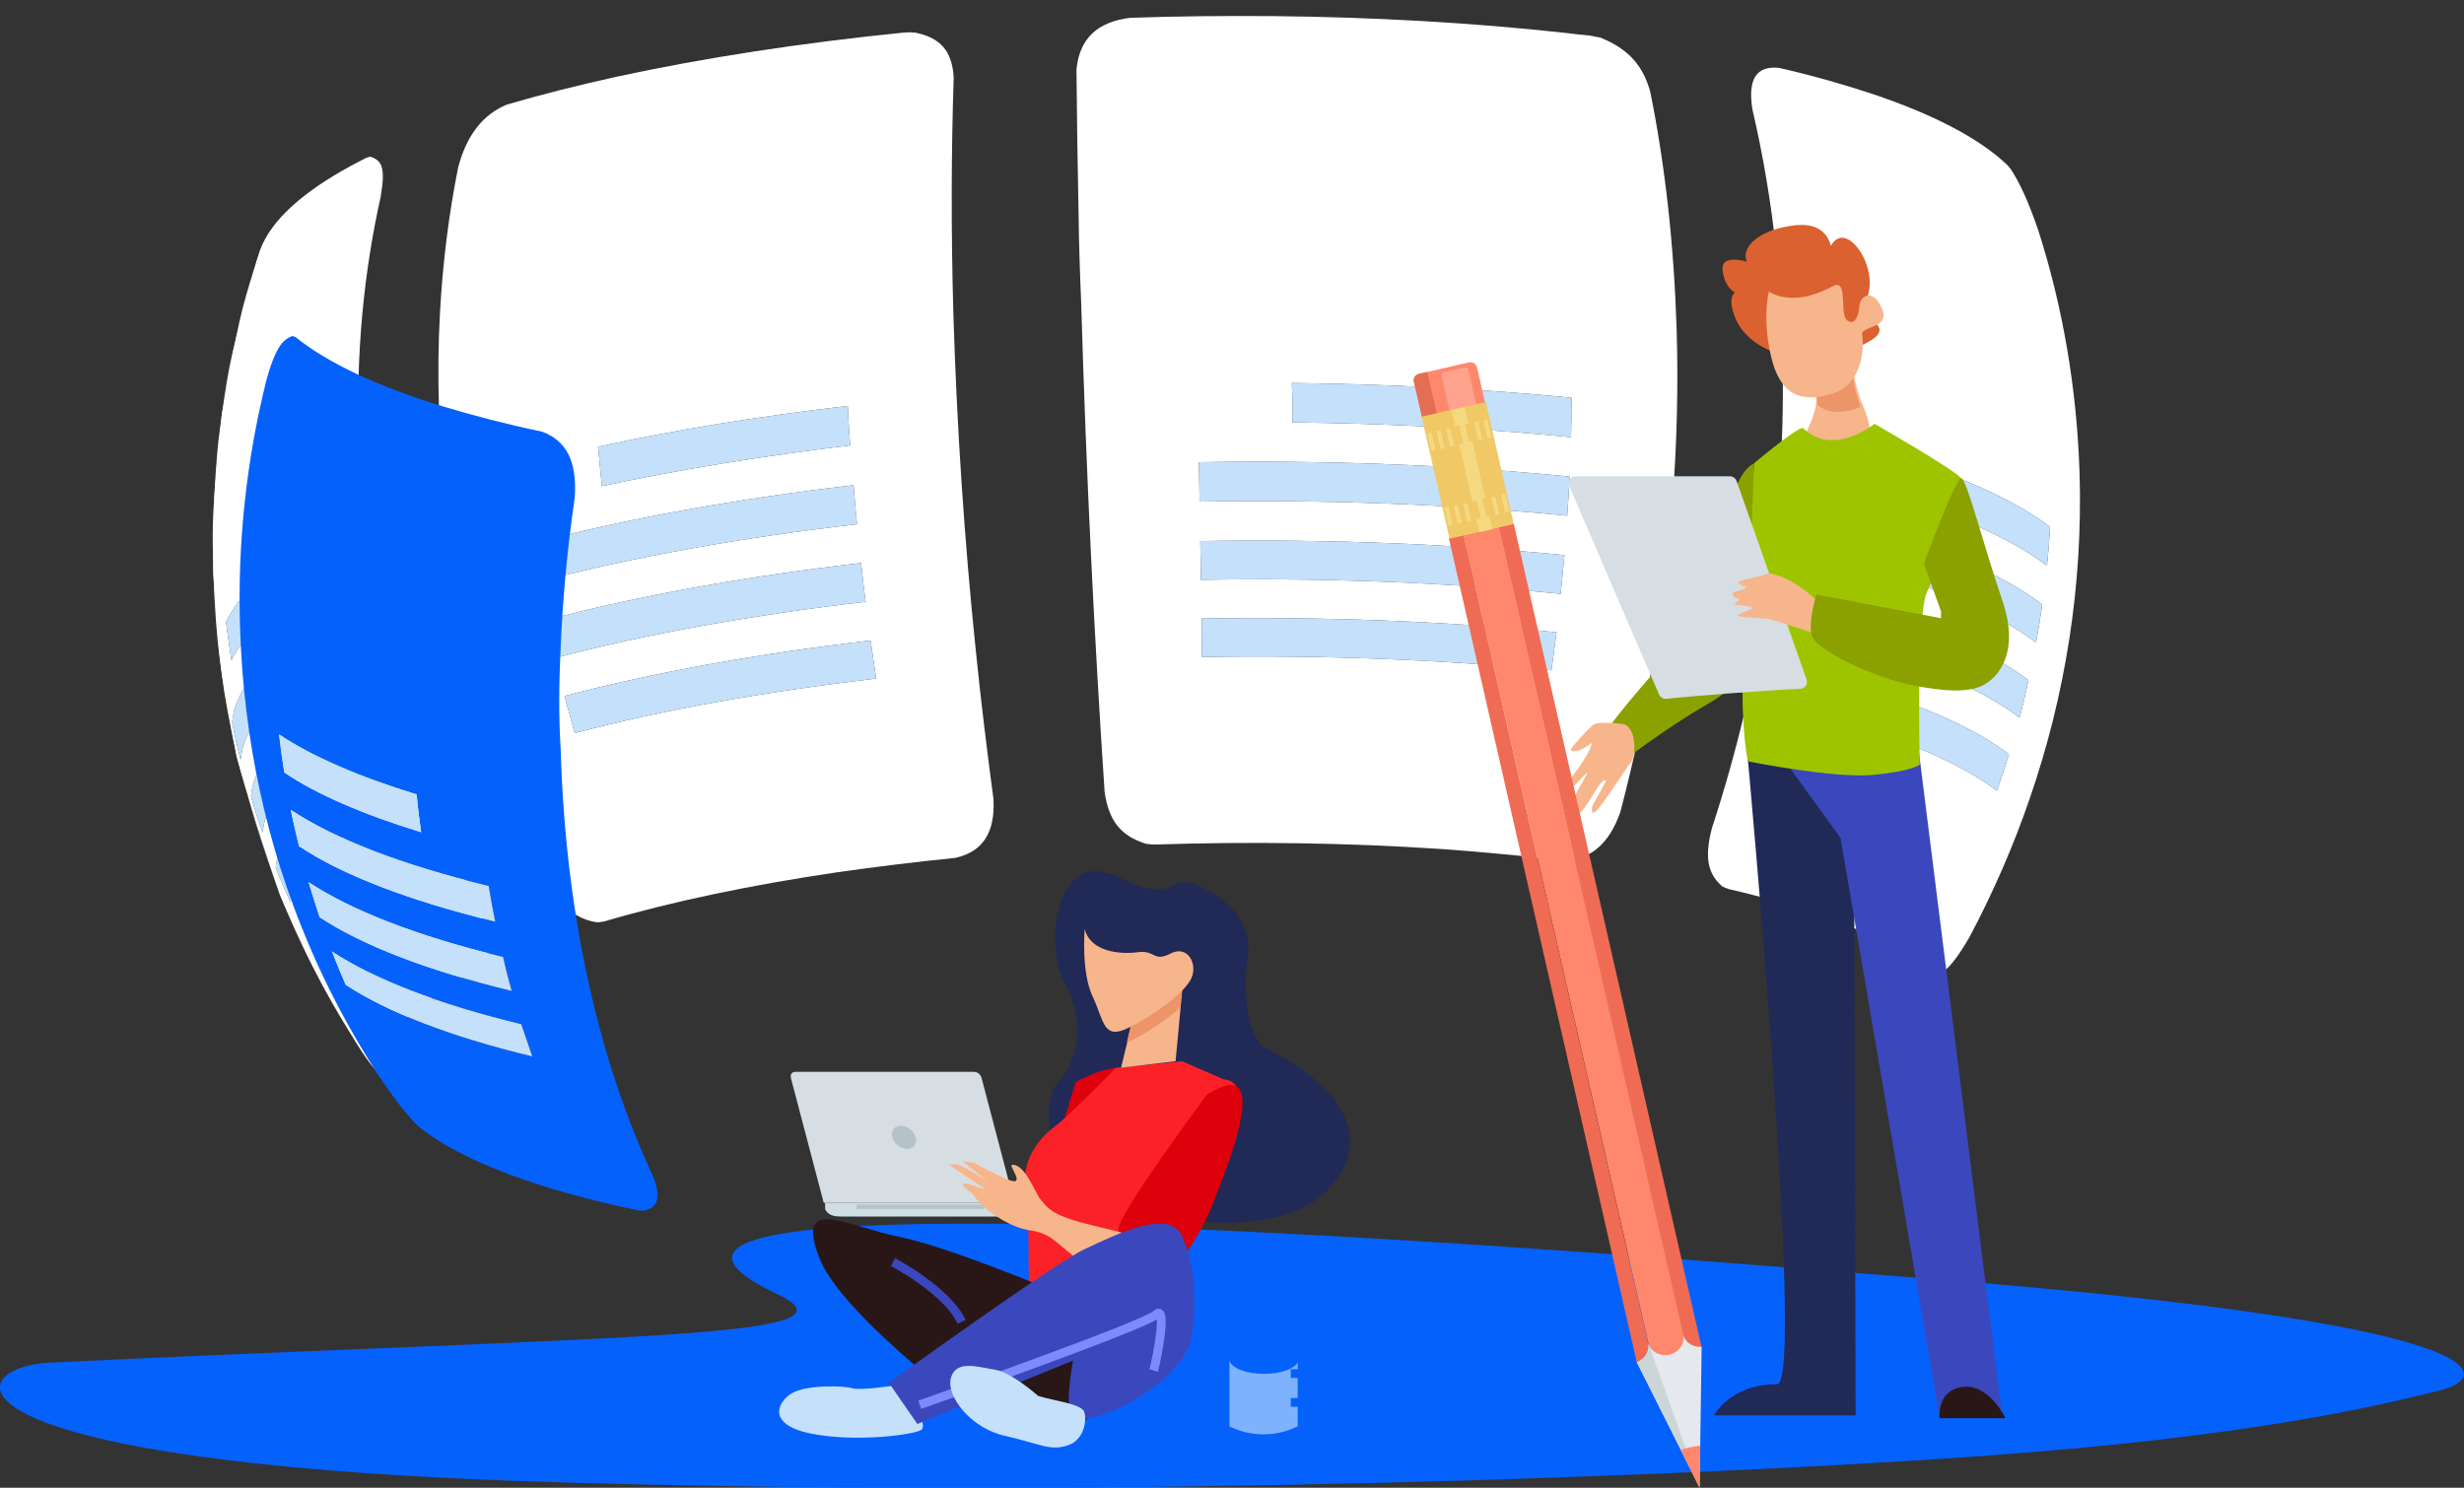 <?xml version="1.0" encoding="utf-8"?>
<!-- Generator: Adobe Illustrator 21.1.0, SVG Export Plug-In . SVG Version: 6.00 Build 0)  -->
<svg version="1.1" id="Ebene_1" xmlns="http://www.w3.org/2000/svg" xmlns:xlink="http://www.w3.org/1999/xlink" x="0px" y="0px"
	 viewBox="0 0 718.5 433.9" style="enable-background:new 0 0 718.5 433.9;" xml:space="preserve">
<rect x="0" y="0" width="718.5" height="433.9" fill="#333333" stroke="none"/>
<style type="text/css">
	.st0{clip-path:url(#SVGID_2_);fill:#FFFFFF;}
	.st1{clip-path:url(#SVGID_4_);fill:#C4E0FA;}
	.st2{clip-path:url(#SVGID_6_);fill:#C4E0FA;}
	.st3{clip-path:url(#SVGID_8_);fill:#C4E0FA;}
	.st4{clip-path:url(#SVGID_10_);fill:#C4E0FA;}
	.st5{clip-path:url(#SVGID_12_);fill:#FFFFFF;}
	.st6{clip-path:url(#SVGID_14_);fill:#C4E0FA;}
	.st7{clip-path:url(#SVGID_16_);fill:#C4E0FA;}
	.st8{clip-path:url(#SVGID_18_);fill:#C4E0FA;}
	.st9{clip-path:url(#SVGID_20_);fill:#C4E0FA;}
	.st10{clip-path:url(#SVGID_22_);fill:#FFFFFF;}
	.st11{clip-path:url(#SVGID_24_);fill:#C4E0FA;}
	.st12{clip-path:url(#SVGID_26_);fill:#C4E0FA;}
	.st13{clip-path:url(#SVGID_28_);fill:#C4E0FA;}
	.st14{clip-path:url(#SVGID_30_);fill:#C4E0FA;}
	.st15{clip-path:url(#SVGID_32_);fill:#FFFFFF;}
	.st16{clip-path:url(#SVGID_34_);fill:#C4E0FA;}
	.st17{clip-path:url(#SVGID_36_);fill:#C4E0FA;}
	.st18{clip-path:url(#SVGID_38_);fill:#C4E0FA;}
	.st19{clip-path:url(#SVGID_40_);fill:#C4E0FA;}
	.st20{fill:#FFFFFF;}
	.st21{fill:#0561FC;}
	.st22{fill:#C4E0FA;}
	.st23{fill:#DB6130;}
	.st24{fill:#F7B58C;}
	.st25{fill:#ED9469;}
	.st26{fill:#212957;}
	.st27{fill:#3B47BD;}
	.st28{fill:#291717;}
	.st29{fill:#9EC400;}
	.st30{fill:#8AA100;}
	.st31{fill:#D6DEE3;}
	.st32{fill:#FF876B;}
	.st33{fill:#FFA38F;}
	.st34{fill:#E36E54;}
	.st35{fill:#F06B54;}
	.st36{fill:#E5E8ED;}
	.st37{fill:#CCD6D6;}
	.st38{fill:#F0C966;}
	.st39{fill:#F5D980;}
	.st40{fill:#D1DEE5;}
	.st41{fill:#B5C2C9;}
	.st42{fill:#DE000A;}
	.st43{fill:#FC2126;}
	.st44{fill:none;stroke:#7D8AFC;stroke-width:2.564;stroke-miterlimit:10;}
	.st45{fill:none;stroke:#3B47BD;stroke-width:2.564;stroke-miterlimit:10;}
	.st46{fill:#7DB2FF;}
	.st47{fill:none;stroke:#0561FC;stroke-width:2.564;stroke-miterlimit:10;}
</style>
<g>
	<g>
		<defs>
			<path id="SVGID_1_" d="M308.2,432.4c-0.5,0-1-0.1-1.4-0.1C307.2,432.3,307.7,432.4,308.2,432.4 M313.1,432.6L313.1,432.6
				L313.1,432.6 M344.4,424.6c-10.7,5.4-21.1,8-31.2,8C323.3,432.6,333.7,430,344.4,424.6 M344.6,424.5c-0.1,0-0.2,0.1-0.2,0.1
				C344.5,424.6,344.6,424.5,344.6,424.5 M316.5-115c-1,0.1-1.9,0.2-2.8,0.2c-5.5,0.5-11.6,1.1-18,2.1c-3.4,0.5-13.5,2.2-22.1,4.3
				c-4.6,1.2-12.4,3.1-19,5.2c-11.6,3.8-11.6,3.8-24.7,9.1c-5.5,2.2-12.6,5.7-17.8,8.3c-4.6,2.3-10.7,5.6-15.1,8.3
				c-5.5,3.3-12.7,7.9-18,11.6c-4.7,3.3-10.9,8-15.4,11.6c-6.2,5.1-14.4,12-19.9,17.8c-4.2,4.4-9.9,10.2-13.9,14.8
				c-4.8,5.6-11.2,13.1-15.3,19.2c-3.5,5.2-8.3,11.9-11.6,17.3c-3.7,6.1-8.4,14.3-11.6,20.7c-10,19.8-15.4,36.6-16.8,41.3
				c-2.8,9.2-7,23.1-9.9,44.1C62.7,134.1,62,152,62,165.3c0,7.3,0.8,16.9,1.6,24.1c0.7,6.6,2.2,15.3,3.3,21.9
				c1.5,9.2,5,21.3,7.6,30.2c0.6,2,6,19.8,16.8,41.3c2.8,5.7,6.9,13,10.2,18.4c3.6,5.9,8.9,13.5,12.8,19.2
				c3.5,5.1,8.7,11.5,12.8,16.3c4.5,5.3,11,12,15.8,17.1c5.1,5.4,12.6,12,18.4,16.7c8.7,7.2,20.9,16.1,30.6,22
				c6.3,3.9,15,8.6,21.5,12.1c4.2,2.2,10,4.8,14.3,6.7c4.9,2.1,11.5,4.8,16.5,6.5c5.9,2.1,13.9,4.7,19.9,6.3
				c18.3,4.8,29.4,6.6,42.5,8.1c0.5,0,1,0.1,1.4,0.1c7.3,0.7,14.5,1.4,24.1,1.5c12.4,0.2,20.2-0.4,27.8-1c7.3-0.6,26.8-2.6,48.9-8.6
				c17-4.7,33.1-10.7,47.8-18c6.1-3,14.2-7.2,20.1-10.8c7.8-4.8,18.3-11.3,25.4-17.1c4.6-3.7,10.8-8.4,15.2-12.3
				c5.8-5.2,13.7-12.2,18.8-18.1c8.1-9.2,18.6-21.9,25.9-31.7c4.4-5.9,9.6-14.4,13.2-20.8c3.5-6.2,8.1-14.4,10.8-21
				c5-11.8,10.9-27.8,14.9-40c2.2-6.8,4.2-16.1,5.5-23c1.4-7,2.9-16.4,3.5-23.4c1-11.1,1.9-25.9,1.4-37c-0.5-10.1-1.2-27-5.2-46
				c-2.7-12.7-7.3-29.5-11.8-41.7c-2.4-6.5-6-15.1-9-21.3c-2.7-5.8-6.8-13.2-9.8-18.8c-3.2-6.1-8.3-13.8-12.2-19.5
				c-3.5-5.1-8.5-11.8-12.4-16.7c-4.4-5.4-10.5-12.4-15.3-17.5c-4.2-4.4-10.1-9.9-14.5-14.1c-5.1-4.9-12.6-10.8-18.2-15.1
				c-4.5-3.5-10.9-7.7-15.5-11c-6-4.2-14.5-9-21-12.5c-8.4-4.6-20-10.2-29-13.5c-6.1-2.3-14.4-5.3-20.6-7.2
				c-6.1-1.9-14.3-4.1-20.5-5.4c-5.8-1.2-13.6-2.8-19.5-3.7c-6.2-0.7-10.4-1.3-19.8-2H316.5z"/>
		</defs>
		<clipPath id="SVGID_2_">
			<use xlink:href="#SVGID_1_"  style="overflow:visible;"/>
		</clipPath>
		<path class="st0" d="M518,73.8c-1.5-14.6-3.9-28.6-7-41.9c-1.4-8.8,1.1-12.8,7.8-12.1c10,2.3,19.1,4.9,27.2,7.6
			c18.2,6.1,31.5,13.2,39.4,20.8l0.9,1.1l0.1,0.1c2.8,4.4,5.2,9.7,8,17.9c7.1,22.2,11.2,45.9,12,70.7c1,32.9-4.2,64.9-14.5,94.8
			c-4.8,14-10.7,27.5-17.6,40.5c-6.6,11.4-9.2,11.2-11.3,11c-3.1-3-7.1-5.9-12.1-8.6c-11.1-6.2-26.9-11.8-46.8-16.4
			c-0.6-0.2-1.4-0.5-1.9-0.8c-4.3-3.7-5.2-8.6-3-17c14.4-43.9,22-92,20.5-140.2C519.6,91.9,519,82.7,518,73.8 M560.1,147.1
			c15.9,5.4,28.3,11.4,36.8,17.9c0.4-3.8,0.7-7.5,0.9-11.3c-8.5-6.5-20.9-12.6-36.9-17.9C560.6,139.5,560.4,143.3,560.1,147.1
			 M540.6,164.7c24.1,6.4,42,14.2,53.1,22.7c0.7-3.7,1.3-7.4,1.8-11.1c-11.2-8.6-29.3-16.4-53.5-22.9
			C541.6,157.2,541.1,160.9,540.6,164.7 M536.9,187.1c23.5,6.3,41.1,13.9,52,22.2c1-3.6,1.8-7.2,2.6-10.9
			c-11-8.4-28.8-16.1-52.6-22.4C538.3,179.7,537.6,183.4,536.9,187.1 M531.8,209.1c22.9,6.1,39.9,13.5,50.5,21.5
			c1.2-3.5,2.4-7,3.5-10.6c-10.7-8.2-28-15.7-51.3-21.9C533.7,201.8,532.8,205.5,531.8,209.1"/>
	</g>
	<g>
		<defs>
			<path id="SVGID_3_" d="M308.2,432.4c-0.5,0-1-0.1-1.4-0.1C307.2,432.3,307.7,432.4,308.2,432.4 M313.1,432.6L313.1,432.6
				L313.1,432.6 M344.4,424.6c-10.7,5.4-21.1,8-31.2,8C323.3,432.6,333.7,430,344.4,424.6 M344.6,424.5c-0.1,0-0.2,0.1-0.2,0.1
				C344.5,424.6,344.6,424.5,344.6,424.5 M316.5-115c-1,0.1-1.9,0.2-2.8,0.2c-5.5,0.5-11.6,1.1-18,2.1c-3.4,0.5-13.5,2.2-22.1,4.3
				c-4.6,1.2-12.4,3.1-19,5.2c-11.6,3.8-11.6,3.8-24.7,9.1c-5.5,2.2-12.6,5.7-17.8,8.3c-4.6,2.3-10.7,5.6-15.1,8.3
				c-5.5,3.3-12.7,7.9-18,11.6c-4.7,3.3-10.9,8-15.4,11.6c-6.2,5.1-14.4,12-19.9,17.8c-4.2,4.4-9.9,10.2-13.9,14.8
				c-4.8,5.6-11.2,13.1-15.3,19.2c-3.5,5.2-8.3,11.9-11.6,17.3c-3.7,6.1-8.4,14.3-11.6,20.7c-10,19.8-15.4,36.6-16.8,41.3
				c-2.8,9.2-7,23.1-9.9,44.1C62.7,134.1,62,152,62,165.3c0,7.3,0.8,16.9,1.6,24.1c0.7,6.6,2.2,15.3,3.3,21.9
				c1.5,9.2,5,21.3,7.6,30.2c0.6,2,6,19.8,16.8,41.3c2.8,5.7,6.9,13,10.2,18.4c3.6,5.9,8.9,13.5,12.8,19.2
				c3.5,5.1,8.7,11.5,12.8,16.3c4.5,5.3,11,12,15.8,17.1c5.1,5.4,12.6,12,18.4,16.7c8.7,7.2,20.9,16.1,30.6,22
				c6.3,3.9,15,8.6,21.5,12.1c4.2,2.2,10,4.8,14.3,6.7c4.9,2.1,11.5,4.8,16.5,6.5c5.9,2.1,13.9,4.7,19.9,6.3
				c18.3,4.8,29.4,6.6,42.5,8.1c0.5,0,1,0.1,1.4,0.1c7.3,0.7,14.5,1.4,24.1,1.5c12.4,0.2,20.2-0.4,27.8-1c7.3-0.6,26.8-2.6,48.9-8.6
				c17-4.7,33.1-10.7,47.8-18c6.1-3,14.2-7.2,20.1-10.8c7.8-4.8,18.3-11.3,25.4-17.1c4.6-3.7,10.8-8.4,15.2-12.3
				c5.8-5.2,13.7-12.2,18.8-18.1c8.1-9.2,18.6-21.9,25.9-31.7c4.4-5.9,9.6-14.4,13.2-20.8c3.5-6.2,8.1-14.4,10.8-21
				c5-11.8,10.9-27.8,14.9-40c2.2-6.8,4.2-16.1,5.5-23c1.4-7,2.9-16.4,3.5-23.4c1-11.1,1.9-25.9,1.4-37c-0.5-10.1-1.2-27-5.2-46
				c-2.7-12.7-7.3-29.5-11.8-41.7c-2.4-6.5-6-15.1-9-21.3c-2.7-5.8-6.8-13.2-9.8-18.8c-3.2-6.1-8.3-13.8-12.2-19.5
				c-3.5-5.1-8.5-11.8-12.4-16.7c-4.4-5.4-10.5-12.4-15.3-17.5c-4.2-4.4-10.1-9.9-14.5-14.1c-5.1-4.9-12.6-10.8-18.2-15.1
				c-4.5-3.5-10.9-7.7-15.5-11c-6-4.2-14.5-9-21-12.5c-8.4-4.6-20-10.2-29-13.5c-6.1-2.3-14.4-5.3-20.6-7.2
				c-6.1-1.9-14.3-4.1-20.5-5.4c-5.8-1.2-13.6-2.8-19.5-3.7c-6.2-0.7-10.4-1.3-19.8-2H316.5z"/>
		</defs>
		<clipPath id="SVGID_4_">
			<use xlink:href="#SVGID_3_"  style="overflow:visible;"/>
		</clipPath>
		<path class="st1" d="M540.6,164.7c24.1,6.4,42,14.2,53.1,22.7c0.7-3.7,1.3-7.4,1.8-11.1c-11.2-8.6-29.3-16.4-53.5-22.9
			C541.6,157.2,541.1,160.9,540.6,164.7"/>
	</g>
	<g>
		<defs>
			<path id="SVGID_5_" d="M308.2,432.4c-0.5,0-1-0.1-1.4-0.1C307.2,432.3,307.7,432.4,308.2,432.4 M313.1,432.6L313.1,432.6
				L313.1,432.6 M344.4,424.6c-10.7,5.4-21.1,8-31.2,8C323.3,432.6,333.7,430,344.4,424.6 M344.6,424.5c-0.1,0-0.2,0.1-0.2,0.1
				C344.5,424.6,344.6,424.5,344.6,424.5 M316.5-115c-1,0.1-1.9,0.2-2.8,0.2c-5.5,0.5-11.6,1.1-18,2.1c-3.4,0.5-13.5,2.2-22.1,4.3
				c-4.6,1.2-12.4,3.1-19,5.2c-11.6,3.8-11.6,3.8-24.7,9.1c-5.5,2.2-12.6,5.7-17.8,8.3c-4.6,2.3-10.7,5.6-15.1,8.3
				c-5.5,3.3-12.7,7.9-18,11.6c-4.7,3.3-10.9,8-15.4,11.6c-6.2,5.1-14.4,12-19.9,17.8c-4.2,4.4-9.9,10.2-13.9,14.8
				c-4.8,5.6-11.2,13.1-15.3,19.2c-3.5,5.2-8.3,11.9-11.6,17.3c-3.7,6.1-8.4,14.3-11.6,20.7c-10,19.8-15.4,36.6-16.8,41.3
				c-2.8,9.2-7,23.1-9.9,44.1C62.7,134.1,62,152,62,165.3c0,7.3,0.8,16.9,1.6,24.1c0.7,6.6,2.2,15.3,3.3,21.9
				c1.5,9.2,5,21.3,7.6,30.2c0.6,2,6,19.8,16.8,41.3c2.8,5.7,6.9,13,10.2,18.4c3.6,5.9,8.9,13.5,12.8,19.2
				c3.5,5.1,8.7,11.5,12.8,16.3c4.5,5.3,11,12,15.8,17.1c5.1,5.4,12.6,12,18.4,16.7c8.7,7.2,20.9,16.1,30.6,22
				c6.3,3.9,15,8.6,21.5,12.1c4.2,2.2,10,4.8,14.3,6.7c4.9,2.1,11.5,4.8,16.5,6.5c5.9,2.1,13.9,4.7,19.9,6.3
				c18.3,4.8,29.4,6.6,42.5,8.1c0.5,0,1,0.1,1.4,0.1c7.3,0.7,14.5,1.4,24.1,1.5c12.4,0.2,20.2-0.4,27.8-1c7.3-0.6,26.8-2.6,48.9-8.6
				c17-4.7,33.1-10.7,47.8-18c6.1-3,14.2-7.2,20.1-10.8c7.8-4.8,18.3-11.3,25.4-17.1c4.6-3.7,10.8-8.4,15.2-12.3
				c5.8-5.2,13.7-12.2,18.8-18.1c8.1-9.2,18.6-21.9,25.9-31.7c4.4-5.9,9.6-14.4,13.2-20.8c3.5-6.2,8.1-14.4,10.8-21
				c5-11.8,10.9-27.8,14.9-40c2.2-6.8,4.2-16.1,5.5-23c1.4-7,2.9-16.4,3.5-23.4c1-11.1,1.9-25.9,1.4-37c-0.5-10.1-1.2-27-5.2-46
				c-2.7-12.7-7.3-29.5-11.8-41.7c-2.4-6.5-6-15.1-9-21.3c-2.7-5.8-6.8-13.2-9.8-18.8c-3.2-6.1-8.3-13.8-12.2-19.5
				c-3.5-5.1-8.5-11.8-12.4-16.7c-4.4-5.4-10.5-12.4-15.3-17.5c-4.2-4.4-10.1-9.9-14.5-14.1c-5.1-4.9-12.6-10.8-18.2-15.1
				c-4.5-3.5-10.9-7.7-15.5-11c-6-4.2-14.5-9-21-12.5c-8.4-4.6-20-10.2-29-13.5c-6.1-2.3-14.4-5.3-20.6-7.2
				c-6.1-1.9-14.3-4.1-20.5-5.4c-5.8-1.2-13.6-2.8-19.5-3.7c-6.2-0.7-10.4-1.3-19.8-2H316.5z"/>
		</defs>
		<clipPath id="SVGID_6_">
			<use xlink:href="#SVGID_5_"  style="overflow:visible;"/>
		</clipPath>
		<path class="st2" d="M536.9,187.1c23.5,6.3,41.1,13.9,52,22.2c1-3.6,1.8-7.2,2.6-10.9c-11-8.4-28.8-16.1-52.6-22.4
			C538.3,179.7,537.6,183.4,536.9,187.1"/>
	</g>
	<g>
		<defs>
			<path id="SVGID_7_" d="M308.2,432.4c-0.5,0-1-0.1-1.4-0.1C307.2,432.3,307.7,432.4,308.2,432.4 M313.1,432.6L313.1,432.6
				L313.1,432.6 M344.4,424.6c-10.7,5.4-21.1,8-31.2,8C323.3,432.6,333.7,430,344.4,424.6 M344.6,424.5c-0.1,0-0.2,0.1-0.2,0.1
				C344.5,424.6,344.6,424.5,344.6,424.5 M316.5-115c-1,0.1-1.9,0.2-2.8,0.2c-5.5,0.5-11.6,1.1-18,2.1c-3.4,0.5-13.5,2.2-22.1,4.3
				c-4.6,1.2-12.4,3.1-19,5.2c-11.6,3.8-11.6,3.8-24.7,9.1c-5.5,2.2-12.6,5.7-17.8,8.3c-4.6,2.3-10.7,5.6-15.1,8.3
				c-5.5,3.3-12.7,7.9-18,11.6c-4.7,3.3-10.9,8-15.4,11.6c-6.2,5.1-14.4,12-19.9,17.8c-4.2,4.4-9.9,10.2-13.9,14.8
				c-4.8,5.6-11.2,13.1-15.3,19.2c-3.5,5.2-8.3,11.9-11.6,17.3c-3.7,6.1-8.4,14.3-11.6,20.7c-10,19.8-15.4,36.6-16.8,41.3
				c-2.8,9.2-7,23.1-9.9,44.1C62.7,134.1,62,152,62,165.3c0,7.3,0.8,16.9,1.6,24.1c0.7,6.6,2.2,15.3,3.3,21.9
				c1.5,9.2,5,21.3,7.6,30.2c0.6,2,6,19.8,16.8,41.3c2.8,5.7,6.9,13,10.2,18.4c3.6,5.9,8.9,13.5,12.8,19.2
				c3.5,5.1,8.7,11.5,12.8,16.3c4.5,5.3,11,12,15.8,17.1c5.1,5.4,12.6,12,18.4,16.7c8.7,7.2,20.9,16.1,30.6,22
				c6.3,3.9,15,8.6,21.5,12.1c4.2,2.2,10,4.8,14.3,6.7c4.9,2.1,11.5,4.8,16.5,6.5c5.9,2.1,13.9,4.7,19.9,6.3
				c18.3,4.8,29.4,6.6,42.5,8.1c0.5,0,1,0.1,1.4,0.1c7.3,0.7,14.5,1.4,24.1,1.5c12.4,0.2,20.2-0.4,27.8-1c7.3-0.6,26.8-2.6,48.9-8.6
				c17-4.7,33.1-10.7,47.8-18c6.1-3,14.2-7.2,20.1-10.8c7.8-4.8,18.3-11.3,25.4-17.1c4.6-3.7,10.8-8.4,15.2-12.3
				c5.8-5.2,13.7-12.2,18.8-18.1c8.1-9.2,18.6-21.9,25.9-31.7c4.4-5.9,9.6-14.4,13.2-20.8c3.5-6.2,8.1-14.4,10.8-21
				c5-11.8,10.9-27.8,14.9-40c2.2-6.8,4.2-16.1,5.5-23c1.4-7,2.9-16.4,3.5-23.4c1-11.1,1.9-25.9,1.4-37c-0.5-10.1-1.2-27-5.2-46
				c-2.7-12.7-7.3-29.5-11.8-41.7c-2.4-6.5-6-15.1-9-21.3c-2.7-5.8-6.8-13.2-9.8-18.8c-3.2-6.1-8.3-13.8-12.2-19.5
				c-3.5-5.1-8.5-11.8-12.4-16.7c-4.4-5.4-10.5-12.4-15.3-17.5c-4.2-4.4-10.1-9.9-14.5-14.1c-5.1-4.9-12.6-10.8-18.2-15.1
				c-4.5-3.5-10.9-7.7-15.5-11c-6-4.2-14.5-9-21-12.5c-8.4-4.6-20-10.2-29-13.5c-6.1-2.3-14.4-5.3-20.6-7.2
				c-6.1-1.9-14.3-4.1-20.5-5.4c-5.8-1.2-13.6-2.8-19.5-3.7c-6.2-0.7-10.4-1.3-19.8-2H316.5z"/>
		</defs>
		<clipPath id="SVGID_8_">
			<use xlink:href="#SVGID_7_"  style="overflow:visible;"/>
		</clipPath>
		<path class="st3" d="M531.8,209.1c22.9,6.1,39.9,13.5,50.5,21.5c1.2-3.5,2.4-7,3.5-10.6c-10.7-8.2-28-15.7-51.3-21.9
			C533.7,201.8,532.8,205.5,531.8,209.1"/>
	</g>
	<g>
		<defs>
			<path id="SVGID_9_" d="M308.2,432.4c-0.5,0-1-0.1-1.4-0.1C307.2,432.3,307.7,432.4,308.2,432.4 M313.1,432.6L313.1,432.6
				L313.1,432.6 M344.4,424.6c-10.7,5.4-21.1,8-31.2,8C323.3,432.6,333.7,430,344.4,424.6 M344.6,424.5c-0.1,0-0.2,0.1-0.2,0.1
				C344.5,424.6,344.6,424.5,344.6,424.5 M316.5-115c-1,0.1-1.9,0.2-2.8,0.2c-5.5,0.5-11.6,1.1-18,2.1c-3.4,0.5-13.5,2.2-22.1,4.3
				c-4.6,1.2-12.4,3.1-19,5.2c-11.6,3.8-11.6,3.8-24.7,9.1c-5.5,2.2-12.6,5.7-17.8,8.3c-4.6,2.3-10.7,5.6-15.1,8.3
				c-5.5,3.3-12.7,7.9-18,11.6c-4.7,3.3-10.9,8-15.4,11.6c-6.2,5.1-14.4,12-19.9,17.8c-4.2,4.4-9.9,10.2-13.9,14.8
				c-4.8,5.6-11.2,13.1-15.3,19.2c-3.5,5.2-8.3,11.9-11.6,17.3c-3.7,6.1-8.4,14.3-11.6,20.7c-10,19.8-15.4,36.6-16.8,41.3
				c-2.8,9.2-7,23.1-9.9,44.1C62.7,134.1,62,152,62,165.3c0,7.3,0.8,16.9,1.6,24.1c0.7,6.6,2.2,15.3,3.3,21.9
				c1.5,9.2,5,21.3,7.6,30.2c0.6,2,6,19.8,16.8,41.3c2.8,5.7,6.9,13,10.2,18.4c3.6,5.9,8.9,13.5,12.8,19.2
				c3.5,5.1,8.7,11.5,12.8,16.3c4.5,5.3,11,12,15.8,17.1c5.1,5.4,12.6,12,18.4,16.7c8.7,7.2,20.9,16.1,30.6,22
				c6.3,3.9,15,8.6,21.5,12.1c4.2,2.2,10,4.8,14.3,6.7c4.9,2.1,11.5,4.8,16.5,6.5c5.9,2.1,13.9,4.7,19.9,6.3
				c18.3,4.8,29.4,6.6,42.5,8.1c0.5,0,1,0.1,1.4,0.1c7.3,0.7,14.5,1.4,24.1,1.5c12.4,0.2,20.2-0.4,27.8-1c7.3-0.6,26.8-2.6,48.9-8.6
				c17-4.7,33.1-10.7,47.8-18c6.1-3,14.2-7.2,20.1-10.8c7.8-4.8,18.3-11.3,25.4-17.1c4.6-3.7,10.8-8.4,15.2-12.3
				c5.8-5.2,13.7-12.2,18.8-18.1c8.1-9.2,18.6-21.9,25.9-31.7c4.4-5.9,9.6-14.4,13.2-20.8c3.5-6.2,8.1-14.4,10.8-21
				c5-11.8,10.9-27.8,14.9-40c2.2-6.8,4.2-16.1,5.5-23c1.4-7,2.9-16.4,3.5-23.4c1-11.1,1.9-25.9,1.4-37c-0.5-10.1-1.2-27-5.2-46
				c-2.7-12.7-7.3-29.5-11.8-41.7c-2.4-6.5-6-15.1-9-21.3c-2.7-5.8-6.8-13.2-9.8-18.8c-3.2-6.1-8.3-13.8-12.2-19.5
				c-3.5-5.1-8.5-11.8-12.4-16.7c-4.4-5.4-10.5-12.4-15.3-17.5c-4.2-4.4-10.1-9.9-14.5-14.1c-5.1-4.9-12.6-10.8-18.2-15.1
				c-4.5-3.5-10.9-7.7-15.5-11c-6-4.2-14.5-9-21-12.5c-8.4-4.6-20-10.2-29-13.5c-6.1-2.3-14.4-5.3-20.6-7.2
				c-6.1-1.9-14.3-4.1-20.5-5.4c-5.8-1.2-13.6-2.8-19.5-3.7c-6.2-0.7-10.4-1.3-19.8-2H316.5z"/>
		</defs>
		<clipPath id="SVGID_10_">
			<use xlink:href="#SVGID_9_"  style="overflow:visible;"/>
		</clipPath>
		<path class="st4" d="M560.1,147.1c15.9,5.4,28.3,11.4,36.8,17.9c0.4-3.8,0.7-7.5,0.9-11.3c-8.5-6.5-20.9-12.6-36.9-17.9
			C560.6,139.5,560.4,143.3,560.1,147.1"/>
	</g>
	<g>
		<defs>
			<path id="SVGID_11_" d="M308.2,432.4c-0.5,0-1-0.1-1.4-0.1C307.2,432.3,307.7,432.4,308.2,432.4 M313.1,432.6L313.1,432.6
				L313.1,432.6 M344.4,424.6c-10.7,5.4-21.1,8-31.2,8C323.3,432.6,333.7,430,344.4,424.6 M344.6,424.5c-0.1,0-0.2,0.1-0.2,0.1
				C344.5,424.6,344.6,424.5,344.6,424.5 M316.5-115c-1,0.1-1.9,0.2-2.8,0.2c-5.5,0.5-11.6,1.1-18,2.1c-3.4,0.5-13.5,2.2-22.1,4.3
				c-4.6,1.2-12.4,3.1-19,5.2c-11.6,3.8-11.6,3.8-24.7,9.1c-5.5,2.2-12.6,5.7-17.8,8.3c-4.6,2.3-10.7,5.6-15.1,8.3
				c-5.5,3.3-12.7,7.9-18,11.6c-4.7,3.3-10.9,8-15.4,11.6c-6.2,5.1-14.4,12-19.9,17.8c-4.2,4.4-9.9,10.2-13.9,14.8
				c-4.8,5.6-11.2,13.1-15.3,19.2c-3.5,5.2-8.3,11.9-11.6,17.3c-3.7,6.1-8.4,14.3-11.6,20.7c-10,19.8-15.4,36.6-16.8,41.3
				c-2.8,9.2-7,23.1-9.9,44.1C62.7,134.1,62,152,62,165.3c0,7.3,0.8,16.9,1.6,24.1c0.7,6.6,2.2,15.3,3.3,21.9
				c1.5,9.2,5,21.3,7.6,30.2c0.6,2,6,19.8,16.8,41.3c2.8,5.7,6.9,13,10.2,18.4c3.6,5.9,8.9,13.5,12.8,19.2
				c3.5,5.1,8.7,11.5,12.8,16.3c4.5,5.3,11,12,15.8,17.1c5.1,5.4,12.6,12,18.4,16.7c8.7,7.2,20.9,16.1,30.6,22
				c6.3,3.9,15,8.6,21.5,12.1c4.2,2.2,10,4.8,14.3,6.7c4.9,2.1,11.5,4.8,16.5,6.5c5.9,2.1,13.9,4.7,19.9,6.3
				c18.3,4.8,29.4,6.6,42.5,8.1c0.5,0,1,0.1,1.4,0.1c7.3,0.7,14.5,1.4,24.1,1.5c12.4,0.2,20.2-0.4,27.8-1c7.3-0.6,26.8-2.6,48.9-8.6
				c17-4.7,33.1-10.7,47.8-18c6.1-3,14.2-7.2,20.1-10.8c7.8-4.8,18.3-11.3,25.4-17.1c4.6-3.7,10.8-8.4,15.2-12.3
				c5.8-5.2,13.7-12.2,18.8-18.1c8.1-9.2,18.6-21.9,25.9-31.7c4.4-5.9,9.6-14.4,13.2-20.8c3.5-6.2,8.1-14.4,10.8-21
				c5-11.8,10.9-27.8,14.9-40c2.2-6.8,4.2-16.1,5.5-23c1.4-7,2.9-16.4,3.5-23.4c1-11.1,1.9-25.9,1.4-37c-0.5-10.1-1.2-27-5.2-46
				c-2.7-12.7-7.3-29.5-11.8-41.7c-2.4-6.5-6-15.1-9-21.3c-2.7-5.8-6.8-13.2-9.8-18.8c-3.2-6.1-8.3-13.8-12.2-19.5
				c-3.5-5.1-8.5-11.8-12.4-16.7c-4.4-5.4-10.5-12.4-15.3-17.5c-4.2-4.4-10.1-9.9-14.5-14.1c-5.1-4.9-12.6-10.8-18.2-15.1
				c-4.5-3.5-10.9-7.7-15.5-11c-6-4.2-14.5-9-21-12.5c-8.4-4.6-20-10.2-29-13.5c-6.1-2.3-14.4-5.3-20.6-7.2
				c-6.1-1.9-14.3-4.1-20.5-5.4c-5.8-1.2-13.6-2.8-19.5-3.7c-6.2-0.7-10.4-1.3-19.8-2H316.5z"/>
		</defs>
		<clipPath id="SVGID_12_">
			<use xlink:href="#SVGID_11_"  style="overflow:visible;"/>
		</clipPath>
		<path class="st5" d="M314.5,61.7c-0.3-14.6-0.5-28.4-0.6-41.5c0.9-8.9,6-13.8,15.6-15c14-0.5,28-0.6,42.1-0.5
			c28.9,0.3,57.6,1.9,84.9,4.9c2.5,0.3,4.9,0.6,7.3,0.8c1.6,0.3,1.6,0.3,3,0.6l0.2,0.1c7.7,3.2,12,7.8,14.2,15.6
			c4.3,21.2,6.9,44.4,7.7,69.1c1,32.9-1.6,65.8-7,97.5c-2.5,14.8-5.7,29.3-9.4,43.5c-3.3,9.5-8.9,14.1-16.9,14.1
			c-2.1-0.3-4.3-0.5-6.5-0.7c-9.5-1-19.2-1.9-29-2.6c-27.2-1.8-55.3-2.2-83.1-1.3c-1.2,0-1.2,0-2.8-0.2c-7.4-2.3-10.9-6.7-12.1-15.2
			c-3-44.9-5.4-93.6-6.8-141.9C314.9,79.7,314.6,70.6,314.5,61.7 M376.9,123.2c27.6,0.3,55,1.7,81.2,4.3c0.1-3.8,0.2-7.7,0.2-11.5
			c-26.4-2.6-53.9-4-81.6-4.3C376.9,115.5,376.9,119.4,376.9,123.2 M349.8,146.3c36.3-0.6,72.7,0.7,107.2,4.1
			c0.3-3.8,0.5-7.6,0.7-11.4c-34.8-3.5-71.5-4.8-108.1-4.2C349.7,138.7,349.7,142.5,349.8,146.3 M350.2,169.1
			c35.5-0.6,71.2,0.7,104.9,4.1c0.4-3.8,0.7-7.5,1.1-11.3c-34.1-3.4-70.3-4.7-106.2-4.1C350.1,161.6,350.1,165.3,350.2,169.1
			 M350.5,191.6c34.5-0.6,69.1,0.7,101.9,3.9c0.5-3.7,1-7.4,1.5-11.1c-33.3-3.3-68.5-4.6-103.5-4
			C350.4,184.2,350.4,187.9,350.5,191.6"/>
	</g>
	<g>
		<defs>
			<path id="SVGID_13_" d="M308.2,432.4c-0.5,0-1-0.1-1.4-0.1C307.2,432.3,307.7,432.4,308.2,432.4 M313.1,432.6L313.1,432.6
				L313.1,432.6 M344.4,424.6c-10.7,5.4-21.1,8-31.2,8C323.3,432.6,333.7,430,344.4,424.6 M344.6,424.5c-0.1,0-0.2,0.1-0.2,0.1
				C344.5,424.6,344.6,424.5,344.6,424.5 M316.5-115c-1,0.1-1.9,0.2-2.8,0.2c-5.5,0.5-11.6,1.1-18,2.1c-3.4,0.5-13.5,2.2-22.1,4.3
				c-4.6,1.2-12.4,3.1-19,5.2c-11.6,3.8-11.6,3.8-24.7,9.1c-5.5,2.2-12.6,5.7-17.8,8.3c-4.6,2.3-10.7,5.6-15.1,8.3
				c-5.5,3.3-12.7,7.9-18,11.6c-4.7,3.3-10.9,8-15.4,11.6c-6.2,5.1-14.4,12-19.9,17.8c-4.2,4.4-9.9,10.2-13.9,14.8
				c-4.8,5.6-11.2,13.1-15.3,19.2c-3.5,5.2-8.3,11.9-11.6,17.3c-3.7,6.1-8.4,14.3-11.6,20.7c-10,19.8-15.4,36.6-16.8,41.3
				c-2.8,9.2-7,23.1-9.9,44.1C62.7,134.1,62,152,62,165.3c0,7.3,0.8,16.9,1.6,24.1c0.7,6.6,2.2,15.3,3.3,21.9
				c1.5,9.2,5,21.3,7.6,30.2c0.6,2,6,19.8,16.8,41.3c2.8,5.7,6.9,13,10.2,18.4c3.6,5.9,8.9,13.5,12.8,19.2
				c3.5,5.1,8.7,11.5,12.8,16.3c4.5,5.3,11,12,15.8,17.1c5.1,5.4,12.6,12,18.4,16.7c8.7,7.2,20.9,16.1,30.6,22
				c6.3,3.9,15,8.6,21.5,12.1c4.2,2.2,10,4.8,14.3,6.7c4.9,2.1,11.5,4.8,16.5,6.5c5.9,2.1,13.9,4.7,19.9,6.3
				c18.3,4.8,29.4,6.6,42.5,8.1c0.5,0,1,0.1,1.4,0.1c7.3,0.7,14.5,1.4,24.1,1.5c12.4,0.2,20.2-0.4,27.8-1c7.3-0.6,26.8-2.6,48.9-8.6
				c17-4.7,33.1-10.7,47.8-18c6.1-3,14.2-7.2,20.1-10.8c7.8-4.8,18.3-11.3,25.4-17.1c4.6-3.7,10.8-8.4,15.2-12.3
				c5.8-5.2,13.7-12.2,18.8-18.1c8.1-9.2,18.6-21.9,25.9-31.7c4.4-5.9,9.6-14.4,13.2-20.8c3.5-6.2,8.1-14.4,10.8-21
				c5-11.8,10.9-27.8,14.9-40c2.2-6.8,4.2-16.1,5.5-23c1.4-7,2.9-16.4,3.5-23.4c1-11.1,1.9-25.9,1.4-37c-0.5-10.1-1.2-27-5.2-46
				c-2.7-12.7-7.3-29.5-11.8-41.7c-2.4-6.5-6-15.1-9-21.3c-2.7-5.8-6.8-13.2-9.8-18.8c-3.2-6.1-8.3-13.8-12.2-19.5
				c-3.5-5.1-8.5-11.8-12.4-16.7c-4.4-5.4-10.5-12.4-15.3-17.5c-4.2-4.4-10.1-9.9-14.5-14.1c-5.1-4.9-12.6-10.8-18.2-15.1
				c-4.5-3.5-10.9-7.7-15.5-11c-6-4.2-14.5-9-21-12.5c-8.4-4.6-20-10.2-29-13.5c-6.1-2.3-14.4-5.3-20.6-7.2
				c-6.1-1.9-14.3-4.1-20.5-5.4c-5.8-1.2-13.6-2.8-19.5-3.7c-6.2-0.7-10.4-1.3-19.8-2H316.5z"/>
		</defs>
		<clipPath id="SVGID_14_">
			<use xlink:href="#SVGID_13_"  style="overflow:visible;"/>
		</clipPath>
		<path class="st6" d="M349.8,146.3c36.3-0.6,72.7,0.7,107.2,4.1c0.3-3.8,0.5-7.6,0.7-11.4c-34.8-3.5-71.5-4.8-108.1-4.2
			C349.7,138.7,349.7,142.5,349.8,146.3"/>
	</g>
	<g>
		<defs>
			<path id="SVGID_15_" d="M308.2,432.4c-0.5,0-1-0.1-1.4-0.1C307.2,432.3,307.7,432.4,308.2,432.4 M313.1,432.6L313.1,432.6
				L313.1,432.6 M344.4,424.6c-10.7,5.4-21.1,8-31.2,8C323.3,432.6,333.7,430,344.4,424.6 M344.6,424.5c-0.1,0-0.2,0.1-0.2,0.1
				C344.5,424.6,344.6,424.5,344.6,424.5 M316.5-115c-1,0.1-1.9,0.2-2.8,0.2c-5.5,0.5-11.6,1.1-18,2.1c-3.4,0.5-13.5,2.2-22.1,4.3
				c-4.6,1.2-12.4,3.1-19,5.2c-11.6,3.8-11.6,3.8-24.7,9.1c-5.5,2.2-12.6,5.7-17.8,8.3c-4.6,2.3-10.7,5.6-15.1,8.3
				c-5.5,3.3-12.7,7.9-18,11.6c-4.7,3.3-10.9,8-15.4,11.6c-6.2,5.1-14.4,12-19.9,17.8c-4.2,4.4-9.9,10.2-13.9,14.8
				c-4.8,5.6-11.2,13.1-15.3,19.2c-3.5,5.2-8.3,11.9-11.6,17.3c-3.7,6.1-8.4,14.3-11.6,20.7c-10,19.8-15.4,36.6-16.8,41.3
				c-2.8,9.2-7,23.1-9.9,44.1C62.7,134.1,62,152,62,165.3c0,7.3,0.8,16.9,1.6,24.1c0.7,6.6,2.2,15.3,3.3,21.9
				c1.5,9.2,5,21.3,7.6,30.2c0.6,2,6,19.8,16.8,41.3c2.8,5.7,6.9,13,10.2,18.4c3.6,5.9,8.9,13.5,12.8,19.2
				c3.5,5.1,8.7,11.5,12.8,16.3c4.5,5.3,11,12,15.8,17.1c5.1,5.4,12.6,12,18.4,16.7c8.7,7.2,20.9,16.1,30.6,22
				c6.3,3.9,15,8.6,21.5,12.1c4.2,2.2,10,4.8,14.3,6.7c4.9,2.1,11.5,4.8,16.5,6.5c5.9,2.1,13.9,4.7,19.9,6.3
				c18.3,4.8,29.4,6.6,42.5,8.1c0.5,0,1,0.1,1.4,0.1c7.3,0.7,14.5,1.4,24.1,1.5c12.4,0.2,20.2-0.4,27.8-1c7.3-0.6,26.8-2.6,48.9-8.6
				c17-4.7,33.1-10.7,47.8-18c6.1-3,14.2-7.2,20.1-10.8c7.8-4.8,18.3-11.3,25.4-17.1c4.6-3.7,10.8-8.4,15.2-12.3
				c5.8-5.2,13.7-12.2,18.8-18.1c8.1-9.2,18.6-21.9,25.9-31.7c4.4-5.9,9.6-14.4,13.2-20.8c3.5-6.2,8.1-14.4,10.8-21
				c5-11.8,10.9-27.8,14.9-40c2.2-6.8,4.2-16.1,5.5-23c1.4-7,2.9-16.4,3.5-23.4c1-11.1,1.9-25.9,1.4-37c-0.5-10.1-1.2-27-5.2-46
				c-2.7-12.7-7.3-29.5-11.8-41.7c-2.4-6.5-6-15.1-9-21.3c-2.7-5.8-6.8-13.2-9.8-18.8c-3.2-6.1-8.3-13.8-12.2-19.5
				c-3.5-5.1-8.5-11.8-12.4-16.7c-4.4-5.4-10.5-12.4-15.3-17.5c-4.2-4.4-10.1-9.9-14.5-14.1c-5.1-4.9-12.6-10.8-18.2-15.1
				c-4.5-3.5-10.9-7.7-15.5-11c-6-4.2-14.5-9-21-12.5c-8.4-4.6-20-10.2-29-13.5c-6.1-2.3-14.4-5.3-20.6-7.2
				c-6.1-1.9-14.3-4.1-20.5-5.4c-5.8-1.2-13.6-2.8-19.5-3.7c-6.2-0.7-10.4-1.3-19.8-2H316.5z"/>
		</defs>
		<clipPath id="SVGID_16_">
			<use xlink:href="#SVGID_15_"  style="overflow:visible;"/>
		</clipPath>
		<path class="st7" d="M350.2,169.1c35.5-0.6,71.2,0.7,104.9,4.1c0.4-3.8,0.7-7.5,1.1-11.3c-34.1-3.4-70.3-4.7-106.2-4.1
			C350.1,161.5,350.1,165.3,350.2,169.1"/>
	</g>
	<g>
		<defs>
			<path id="SVGID_17_" d="M308.2,432.4c-0.5,0-1-0.1-1.4-0.1C307.2,432.3,307.7,432.4,308.2,432.4 M313.1,432.6L313.1,432.6
				L313.1,432.6 M344.4,424.6c-10.7,5.4-21.1,8-31.2,8C323.3,432.6,333.7,430,344.4,424.6 M344.6,424.5c-0.1,0-0.2,0.1-0.2,0.1
				C344.5,424.6,344.6,424.5,344.6,424.5 M316.5-115c-1,0.1-1.9,0.2-2.8,0.2c-5.5,0.5-11.6,1.1-18,2.1c-3.4,0.5-13.5,2.2-22.1,4.3
				c-4.6,1.2-12.4,3.1-19,5.2c-11.6,3.8-11.6,3.8-24.7,9.1c-5.5,2.2-12.6,5.7-17.8,8.3c-4.6,2.3-10.7,5.6-15.1,8.3
				c-5.5,3.3-12.7,7.9-18,11.6c-4.7,3.3-10.9,8-15.4,11.6c-6.2,5.1-14.4,12-19.9,17.8c-4.2,4.4-9.9,10.2-13.9,14.8
				c-4.8,5.6-11.2,13.1-15.3,19.2c-3.5,5.2-8.3,11.9-11.6,17.3c-3.7,6.1-8.4,14.3-11.6,20.7c-10,19.8-15.4,36.6-16.8,41.3
				c-2.8,9.2-7,23.1-9.9,44.1C62.7,134.1,62,152,62,165.3c0,7.3,0.8,16.9,1.6,24.1c0.7,6.6,2.2,15.3,3.3,21.9
				c1.5,9.2,5,21.3,7.6,30.2c0.6,2,6,19.8,16.8,41.3c2.8,5.7,6.9,13,10.2,18.4c3.6,5.9,8.9,13.5,12.8,19.2
				c3.5,5.1,8.7,11.5,12.8,16.3c4.5,5.3,11,12,15.8,17.1c5.1,5.4,12.6,12,18.4,16.7c8.7,7.2,20.9,16.1,30.6,22
				c6.3,3.9,15,8.6,21.5,12.1c4.2,2.2,10,4.8,14.3,6.7c4.9,2.1,11.5,4.8,16.5,6.5c5.9,2.1,13.9,4.7,19.9,6.3
				c18.3,4.8,29.4,6.6,42.5,8.1c0.5,0,1,0.1,1.4,0.1c7.3,0.7,14.5,1.4,24.1,1.5c12.4,0.2,20.2-0.4,27.8-1c7.3-0.6,26.8-2.6,48.9-8.6
				c17-4.7,33.1-10.7,47.8-18c6.1-3,14.2-7.2,20.1-10.8c7.8-4.8,18.3-11.3,25.4-17.1c4.6-3.7,10.8-8.4,15.2-12.3
				c5.8-5.2,13.7-12.2,18.8-18.1c8.1-9.2,18.6-21.9,25.9-31.7c4.4-5.9,9.6-14.4,13.2-20.8c3.5-6.2,8.1-14.4,10.8-21
				c5-11.8,10.9-27.8,14.9-40c2.2-6.8,4.2-16.1,5.5-23c1.4-7,2.9-16.4,3.5-23.4c1-11.1,1.9-25.9,1.4-37c-0.5-10.1-1.2-27-5.2-46
				c-2.7-12.7-7.3-29.5-11.8-41.7c-2.4-6.5-6-15.1-9-21.3c-2.7-5.8-6.8-13.2-9.8-18.8c-3.2-6.1-8.3-13.8-12.2-19.5
				c-3.5-5.1-8.5-11.8-12.4-16.7c-4.4-5.4-10.5-12.4-15.3-17.5c-4.2-4.4-10.1-9.9-14.5-14.1c-5.1-4.9-12.6-10.8-18.2-15.1
				c-4.5-3.5-10.9-7.7-15.5-11c-6-4.2-14.5-9-21-12.5c-8.4-4.6-20-10.2-29-13.5c-6.1-2.3-14.4-5.3-20.6-7.2
				c-6.1-1.9-14.3-4.1-20.5-5.4c-5.8-1.2-13.6-2.8-19.5-3.7c-6.2-0.7-10.4-1.3-19.8-2H316.5z"/>
		</defs>
		<clipPath id="SVGID_18_">
			<use xlink:href="#SVGID_17_"  style="overflow:visible;"/>
		</clipPath>
		<path class="st8" d="M350.5,191.6c34.5-0.6,69.1,0.7,101.9,3.9c0.5-3.7,1-7.4,1.5-11.1c-33.3-3.3-68.5-4.6-103.5-4
			C350.4,184.2,350.4,187.9,350.5,191.6"/>
	</g>
	<g>
		<defs>
			<path id="SVGID_19_" d="M308.2,432.4c-0.5,0-1-0.1-1.4-0.1C307.2,432.3,307.7,432.4,308.2,432.4 M313.1,432.6L313.1,432.6
				L313.1,432.6 M344.4,424.6c-10.7,5.4-21.1,8-31.2,8C323.3,432.6,333.7,430,344.4,424.6 M344.6,424.5c-0.1,0-0.2,0.1-0.2,0.1
				C344.5,424.6,344.6,424.5,344.6,424.5 M316.5-115c-1,0.1-1.9,0.2-2.8,0.2c-5.5,0.5-11.6,1.1-18,2.1c-3.4,0.5-13.5,2.2-22.1,4.3
				c-4.6,1.2-12.4,3.1-19,5.2c-11.6,3.8-11.6,3.8-24.7,9.1c-5.5,2.2-12.6,5.7-17.8,8.3c-4.6,2.3-10.7,5.6-15.1,8.3
				c-5.5,3.3-12.7,7.9-18,11.6c-4.7,3.3-10.9,8-15.4,11.6c-6.2,5.1-14.4,12-19.9,17.8c-4.2,4.4-9.9,10.2-13.9,14.8
				c-4.8,5.6-11.2,13.1-15.3,19.2c-3.5,5.2-8.3,11.9-11.6,17.3c-3.7,6.1-8.4,14.3-11.6,20.7c-10,19.8-15.4,36.6-16.8,41.3
				c-2.8,9.2-7,23.1-9.9,44.1C62.7,134.1,62,152,62,165.3c0,7.3,0.8,16.9,1.6,24.1c0.7,6.6,2.2,15.3,3.3,21.9
				c1.5,9.2,5,21.3,7.6,30.2c0.6,2,6,19.8,16.8,41.3c2.8,5.7,6.9,13,10.2,18.4c3.6,5.9,8.9,13.5,12.8,19.2
				c3.5,5.1,8.7,11.5,12.8,16.3c4.5,5.3,11,12,15.8,17.1c5.1,5.4,12.6,12,18.4,16.7c8.7,7.2,20.9,16.1,30.6,22
				c6.3,3.9,15,8.6,21.5,12.1c4.2,2.2,10,4.8,14.3,6.7c4.9,2.1,11.5,4.8,16.5,6.5c5.9,2.1,13.9,4.7,19.9,6.3
				c18.3,4.8,29.4,6.6,42.5,8.1c0.5,0,1,0.1,1.4,0.1c7.3,0.7,14.5,1.4,24.1,1.5c12.4,0.2,20.2-0.4,27.8-1c7.3-0.6,26.8-2.6,48.9-8.6
				c17-4.7,33.1-10.7,47.8-18c6.1-3,14.2-7.2,20.1-10.8c7.8-4.8,18.3-11.3,25.4-17.1c4.6-3.7,10.8-8.4,15.2-12.3
				c5.8-5.2,13.7-12.2,18.8-18.1c8.1-9.2,18.6-21.9,25.9-31.7c4.4-5.9,9.6-14.4,13.2-20.8c3.5-6.2,8.1-14.4,10.8-21
				c5-11.8,10.9-27.8,14.9-40c2.2-6.8,4.2-16.1,5.5-23c1.4-7,2.9-16.4,3.5-23.4c1-11.1,1.9-25.9,1.4-37c-0.5-10.1-1.2-27-5.2-46
				c-2.7-12.7-7.3-29.5-11.8-41.7c-2.4-6.5-6-15.1-9-21.3c-2.7-5.8-6.8-13.2-9.8-18.8c-3.2-6.1-8.3-13.8-12.2-19.5
				c-3.5-5.1-8.5-11.8-12.4-16.7c-4.4-5.4-10.5-12.4-15.3-17.5c-4.2-4.4-10.1-9.9-14.5-14.1c-5.1-4.9-12.6-10.8-18.2-15.1
				c-4.5-3.5-10.9-7.7-15.5-11c-6-4.2-14.5-9-21-12.5c-8.4-4.6-20-10.2-29-13.5c-6.1-2.3-14.4-5.3-20.6-7.2
				c-6.1-1.9-14.3-4.1-20.5-5.4c-5.8-1.2-13.6-2.8-19.5-3.7c-6.2-0.7-10.4-1.3-19.8-2H316.5z"/>
		</defs>
		<clipPath id="SVGID_20_">
			<use xlink:href="#SVGID_19_"  style="overflow:visible;"/>
		</clipPath>
		<path class="st9" d="M376.9,123.2c27.6,0.3,55,1.7,81.2,4.3c0.1-3.8,0.2-7.7,0.2-11.5c-26.4-2.6-53.9-4-81.6-4.3
			C376.9,115.5,376.9,119.4,376.9,123.2"/>
	</g>
	<g>
		<defs>
			<path id="SVGID_21_" d="M308.2,432.4c-0.5,0-1-0.1-1.4-0.1C307.2,432.3,307.7,432.4,308.2,432.4 M313.1,432.6L313.1,432.6
				L313.1,432.6 M344.4,424.6c-10.7,5.4-21.1,8-31.2,8C323.3,432.6,333.7,430,344.4,424.6 M344.6,424.5c-0.1,0-0.2,0.1-0.2,0.1
				C344.5,424.6,344.6,424.5,344.6,424.5 M316.5-115c-1,0.1-1.9,0.2-2.8,0.2c-5.5,0.5-11.6,1.1-18,2.1c-3.4,0.5-13.5,2.2-22.1,4.3
				c-4.6,1.2-12.4,3.1-19,5.2c-11.6,3.8-11.6,3.8-24.7,9.1c-5.5,2.2-12.6,5.7-17.8,8.3c-4.6,2.3-10.7,5.6-15.1,8.3
				c-5.5,3.3-12.7,7.9-18,11.6c-4.7,3.3-10.9,8-15.4,11.6c-6.2,5.1-14.4,12-19.9,17.8c-4.2,4.4-9.9,10.2-13.9,14.8
				c-4.8,5.6-11.2,13.1-15.3,19.2c-3.5,5.2-8.3,11.9-11.6,17.3c-3.7,6.1-8.4,14.3-11.6,20.7c-10,19.8-15.4,36.6-16.8,41.3
				c-2.8,9.2-7,23.1-9.9,44.1C62.7,134.1,62,152,62,165.3c0,7.3,0.8,16.9,1.6,24.1c0.7,6.6,2.2,15.3,3.3,21.9
				c1.5,9.2,5,21.3,7.6,30.2c0.6,2,6,19.8,16.8,41.3c2.8,5.7,6.9,13,10.2,18.4c3.6,5.9,8.9,13.5,12.8,19.2
				c3.5,5.1,8.7,11.5,12.8,16.3c4.5,5.3,11,12,15.8,17.1c5.1,5.4,12.6,12,18.4,16.7c8.7,7.2,20.9,16.1,30.6,22
				c6.3,3.9,15,8.6,21.5,12.1c4.2,2.2,10,4.8,14.3,6.7c4.9,2.1,11.5,4.8,16.5,6.5c5.9,2.1,13.9,4.7,19.9,6.3
				c18.3,4.8,29.4,6.6,42.5,8.1c0.5,0,1,0.1,1.4,0.1c7.3,0.7,14.5,1.4,24.1,1.5c12.4,0.2,20.2-0.4,27.8-1c7.3-0.6,26.8-2.6,48.9-8.6
				c17-4.7,33.1-10.7,47.8-18c6.1-3,14.2-7.2,20.1-10.8c7.8-4.8,18.3-11.3,25.4-17.1c4.6-3.7,10.8-8.4,15.2-12.3
				c5.8-5.2,13.7-12.2,18.8-18.1c8.1-9.2,18.6-21.9,25.9-31.7c4.4-5.9,9.6-14.4,13.2-20.8c3.5-6.2,8.1-14.4,10.8-21
				c5-11.8,10.9-27.8,14.9-40c2.2-6.8,4.2-16.1,5.5-23c1.4-7,2.9-16.4,3.5-23.4c1-11.1,1.9-25.9,1.4-37c-0.5-10.1-1.2-27-5.2-46
				c-2.7-12.7-7.3-29.5-11.8-41.7c-2.4-6.5-6-15.1-9-21.3c-2.7-5.8-6.8-13.2-9.8-18.8c-3.2-6.1-8.3-13.8-12.2-19.5
				c-3.5-5.1-8.5-11.8-12.4-16.7c-4.4-5.4-10.5-12.4-15.3-17.5c-4.2-4.4-10.1-9.9-14.5-14.1c-5.1-4.9-12.6-10.8-18.2-15.1
				c-4.5-3.5-10.9-7.7-15.5-11c-6-4.2-14.5-9-21-12.5c-8.4-4.6-20-10.2-29-13.5c-6.1-2.3-14.4-5.3-20.6-7.2
				c-6.1-1.9-14.3-4.1-20.5-5.4c-5.8-1.2-13.6-2.8-19.5-3.7c-6.2-0.7-10.4-1.3-19.8-2H316.5z"/>
		</defs>
		<clipPath id="SVGID_22_">
			<use xlink:href="#SVGID_21_"  style="overflow:visible;"/>
		</clipPath>
		<path class="st10" d="M128.3,91.2c0.8-14.7,2.6-28.9,5.3-42.4c2.5-9.4,7.2-15.4,14.2-18.3c9.9-2.9,20.6-5.6,31.9-8.1
			c25.4-5.5,53.9-9.9,83.9-12.9c1.6-0.1,1.6-0.1,3,0h0.2c7.5,1.5,10.8,5.4,11.3,13c-0.7,21.1-0.8,44.2-0.1,69
			c1,32.9,3.2,65.9,6.5,97.8c1.5,14.9,3.3,29.5,5.2,43.8c0.5,9.7-3.1,15.3-11.1,17.1c-11.8,1.2-23.3,2.6-34.5,4.2
			c-25,3.7-48.1,8.5-67.8,14.3c-0.6,0.1-1.5,0.3-2.1,0.3c-6.3-0.9-10.5-4.5-14.5-12.3c-18.9-42.4-30.3-89.6-31.7-137.9
			C127.7,109.4,127.8,100.2,128.3,91.2 M175.5,141.8c22.2-4.8,46.7-8.8,72.4-11.9c-0.3-3.8-0.5-7.7-0.7-11.5
			c-25.9,3-50.5,7-72.8,11.9C174.8,134.2,175.1,138,175.5,141.8 M157.4,169.6c27-7.1,58.6-12.8,92.5-16.7c-0.4-3.8-0.7-7.6-1-11.4
			c-34.2,4-66,9.7-93.2,16.9C156.2,162.1,156.8,165.9,157.4,169.6 M161.9,191.9c26.5-7,57.3-12.5,90.5-16.4
			c-0.5-3.8-0.9-7.5-1.3-11.3c-33.5,3.9-64.8,9.5-91.6,16.6C160.3,184.5,161.1,188.2,161.9,191.9 M167.6,213.8
			c25.7-6.8,55.7-12.1,87.9-15.9c-0.6-3.7-1.1-7.4-1.6-11.1c-32.7,3.8-63.2,9.3-89.3,16.2C165.6,206.6,166.6,210.2,167.6,213.8"/>
	</g>
	<g>
		<defs>
			<path id="SVGID_23_" d="M308.2,432.4c-0.5,0-1-0.1-1.4-0.1C307.2,432.3,307.7,432.4,308.2,432.4 M313.1,432.6L313.1,432.6
				L313.1,432.6 M344.4,424.6c-10.7,5.4-21.1,8-31.2,8C323.3,432.6,333.7,430,344.4,424.6 M344.6,424.5c-0.1,0-0.2,0.1-0.2,0.1
				C344.5,424.6,344.6,424.5,344.6,424.5 M316.5-115c-1,0.1-1.9,0.2-2.8,0.2c-5.5,0.5-11.6,1.1-18,2.1c-3.4,0.5-13.5,2.2-22.1,4.3
				c-4.6,1.2-12.4,3.1-19,5.2c-11.6,3.8-11.6,3.8-24.7,9.1c-5.5,2.2-12.6,5.7-17.8,8.3c-4.6,2.3-10.7,5.6-15.1,8.3
				c-5.5,3.3-12.7,7.9-18,11.6c-4.7,3.3-10.9,8-15.4,11.6c-6.2,5.1-14.4,12-19.9,17.8c-4.2,4.4-9.9,10.2-13.9,14.8
				c-4.8,5.6-11.2,13.1-15.3,19.2c-3.5,5.2-8.3,11.9-11.6,17.3c-3.7,6.1-8.4,14.3-11.6,20.7c-10,19.8-15.4,36.6-16.8,41.3
				c-2.8,9.2-7,23.1-9.9,44.1C62.7,134.1,62,152,62,165.3c0,7.3,0.8,16.9,1.6,24.1c0.7,6.6,2.2,15.3,3.3,21.9
				c1.5,9.2,5,21.3,7.6,30.2c0.6,2,6,19.8,16.8,41.3c2.8,5.7,6.9,13,10.2,18.4c3.6,5.9,8.9,13.5,12.8,19.2
				c3.5,5.1,8.7,11.5,12.8,16.3c4.5,5.3,11,12,15.8,17.1c5.1,5.4,12.6,12,18.4,16.7c8.7,7.2,20.9,16.1,30.6,22
				c6.3,3.9,15,8.6,21.5,12.1c4.2,2.2,10,4.8,14.3,6.7c4.9,2.1,11.5,4.8,16.5,6.5c5.9,2.1,13.9,4.7,19.9,6.3
				c18.3,4.8,29.4,6.6,42.5,8.1c0.5,0,1,0.1,1.4,0.1c7.3,0.7,14.5,1.4,24.1,1.5c12.4,0.2,20.2-0.4,27.8-1c7.3-0.6,26.8-2.6,48.9-8.6
				c17-4.7,33.1-10.7,47.8-18c6.1-3,14.2-7.2,20.1-10.8c7.8-4.8,18.3-11.3,25.4-17.1c4.6-3.7,10.8-8.4,15.2-12.3
				c5.8-5.2,13.7-12.2,18.8-18.1c8.1-9.2,18.6-21.9,25.9-31.7c4.4-5.9,9.6-14.4,13.2-20.8c3.5-6.2,8.1-14.4,10.8-21
				c5-11.8,10.9-27.8,14.9-40c2.2-6.8,4.2-16.1,5.5-23c1.4-7,2.9-16.4,3.5-23.4c1-11.1,1.9-25.9,1.4-37c-0.5-10.1-1.2-27-5.2-46
				c-2.7-12.7-7.3-29.5-11.8-41.7c-2.4-6.5-6-15.1-9-21.3c-2.7-5.8-6.8-13.2-9.8-18.8c-3.2-6.1-8.3-13.8-12.2-19.5
				c-3.5-5.1-8.5-11.8-12.4-16.7c-4.4-5.4-10.5-12.4-15.3-17.5c-4.2-4.4-10.1-9.9-14.5-14.1c-5.1-4.9-12.6-10.8-18.2-15.1
				c-4.5-3.5-10.9-7.7-15.5-11c-6-4.2-14.5-9-21-12.5c-8.4-4.6-20-10.2-29-13.5c-6.1-2.3-14.4-5.3-20.6-7.2
				c-6.1-1.9-14.3-4.1-20.5-5.4c-5.8-1.2-13.6-2.8-19.5-3.7c-6.2-0.7-10.4-1.3-19.8-2H316.5z"/>
		</defs>
		<clipPath id="SVGID_24_">
			<use xlink:href="#SVGID_23_"  style="overflow:visible;"/>
		</clipPath>
		<path class="st11" d="M157.4,169.6c27-7.1,58.6-12.8,92.5-16.7c-0.4-3.8-0.7-7.6-1-11.4c-34.2,4-66,9.7-93.2,16.9
			C156.2,162.1,156.8,165.9,157.4,169.6"/>
	</g>
	<g>
		<defs>
			<path id="SVGID_25_" d="M308.2,432.4c-0.5,0-1-0.1-1.4-0.1C307.2,432.3,307.7,432.4,308.2,432.4 M313.1,432.6L313.1,432.6
				L313.1,432.6 M344.4,424.6c-10.7,5.4-21.1,8-31.2,8C323.3,432.6,333.7,430,344.4,424.6 M344.6,424.5c-0.1,0-0.2,0.1-0.2,0.1
				C344.5,424.6,344.6,424.5,344.6,424.5 M316.5-115c-1,0.1-1.9,0.2-2.8,0.2c-5.5,0.5-11.6,1.1-18,2.1c-3.4,0.5-13.5,2.2-22.1,4.3
				c-4.6,1.2-12.4,3.1-19,5.2c-11.6,3.8-11.6,3.8-24.7,9.1c-5.5,2.2-12.6,5.7-17.8,8.3c-4.6,2.3-10.7,5.6-15.1,8.3
				c-5.5,3.3-12.7,7.9-18,11.6c-4.7,3.3-10.9,8-15.4,11.6c-6.2,5.1-14.4,12-19.9,17.8c-4.2,4.4-9.9,10.2-13.9,14.8
				c-4.8,5.6-11.2,13.1-15.3,19.2c-3.5,5.2-8.3,11.9-11.6,17.3c-3.7,6.1-8.4,14.3-11.6,20.7c-10,19.8-15.4,36.6-16.8,41.3
				c-2.8,9.2-7,23.1-9.9,44.1C62.7,134.1,62,152,62,165.3c0,7.3,0.8,16.9,1.6,24.1c0.7,6.6,2.2,15.3,3.3,21.9
				c1.5,9.2,5,21.3,7.6,30.2c0.6,2,6,19.8,16.8,41.3c2.8,5.7,6.9,13,10.2,18.4c3.6,5.9,8.9,13.5,12.8,19.2
				c3.5,5.1,8.7,11.5,12.8,16.3c4.5,5.3,11,12,15.8,17.1c5.1,5.4,12.6,12,18.4,16.7c8.7,7.2,20.9,16.1,30.6,22
				c6.3,3.9,15,8.6,21.5,12.1c4.2,2.2,10,4.8,14.3,6.7c4.9,2.1,11.5,4.8,16.5,6.5c5.9,2.1,13.9,4.7,19.9,6.3
				c18.3,4.8,29.4,6.6,42.5,8.1c0.5,0,1,0.1,1.4,0.1c7.3,0.7,14.5,1.4,24.1,1.5c12.4,0.2,20.2-0.4,27.8-1c7.3-0.6,26.8-2.6,48.9-8.6
				c17-4.7,33.1-10.7,47.8-18c6.1-3,14.2-7.2,20.1-10.8c7.8-4.8,18.3-11.3,25.4-17.1c4.6-3.7,10.8-8.4,15.2-12.3
				c5.8-5.2,13.7-12.2,18.8-18.1c8.1-9.2,18.6-21.9,25.9-31.7c4.4-5.9,9.6-14.4,13.2-20.8c3.5-6.2,8.1-14.4,10.8-21
				c5-11.8,10.9-27.8,14.9-40c2.2-6.8,4.2-16.1,5.5-23c1.4-7,2.9-16.4,3.5-23.4c1-11.1,1.9-25.9,1.4-37c-0.5-10.1-1.2-27-5.2-46
				c-2.7-12.7-7.3-29.5-11.8-41.7c-2.4-6.5-6-15.1-9-21.3c-2.7-5.8-6.8-13.2-9.8-18.8c-3.2-6.1-8.3-13.8-12.2-19.5
				c-3.5-5.1-8.5-11.8-12.4-16.7c-4.4-5.4-10.5-12.4-15.3-17.5c-4.2-4.4-10.1-9.9-14.5-14.1c-5.1-4.9-12.6-10.8-18.2-15.1
				c-4.5-3.5-10.9-7.7-15.5-11c-6-4.2-14.5-9-21-12.5c-8.4-4.6-20-10.2-29-13.5c-6.1-2.3-14.4-5.3-20.6-7.2
				c-6.1-1.9-14.3-4.1-20.5-5.4c-5.8-1.2-13.6-2.8-19.5-3.7c-6.2-0.7-10.4-1.3-19.8-2H316.5z"/>
		</defs>
		<clipPath id="SVGID_26_">
			<use xlink:href="#SVGID_25_"  style="overflow:visible;"/>
		</clipPath>
		<path class="st12" d="M161.9,191.9c26.5-7,57.3-12.5,90.5-16.4c-0.5-3.8-0.9-7.5-1.3-11.3c-33.5,3.9-64.8,9.5-91.6,16.6
			C160.3,184.5,161.1,188.2,161.9,191.9"/>
	</g>
	<g>
		<defs>
			<path id="SVGID_27_" d="M308.2,432.4c-0.5,0-1-0.1-1.4-0.1C307.2,432.3,307.7,432.4,308.2,432.4 M313.1,432.6L313.1,432.6
				L313.1,432.6 M344.4,424.6c-10.7,5.4-21.1,8-31.2,8C323.3,432.6,333.7,430,344.4,424.6 M344.6,424.5c-0.1,0-0.2,0.1-0.2,0.1
				C344.5,424.6,344.6,424.5,344.6,424.5 M316.5-115c-1,0.1-1.9,0.2-2.8,0.2c-5.5,0.5-11.6,1.1-18,2.1c-3.4,0.5-13.5,2.2-22.1,4.3
				c-4.6,1.2-12.4,3.1-19,5.2c-11.6,3.8-11.6,3.8-24.7,9.1c-5.5,2.2-12.6,5.7-17.8,8.3c-4.6,2.3-10.7,5.6-15.1,8.3
				c-5.5,3.3-12.7,7.9-18,11.6c-4.7,3.3-10.9,8-15.4,11.6c-6.2,5.1-14.4,12-19.9,17.8c-4.2,4.4-9.9,10.2-13.9,14.8
				c-4.8,5.6-11.2,13.1-15.3,19.2c-3.5,5.2-8.3,11.9-11.6,17.3c-3.7,6.1-8.4,14.3-11.6,20.7c-10,19.8-15.4,36.6-16.8,41.3
				c-2.8,9.2-7,23.1-9.9,44.1C62.7,134.1,62,152,62,165.3c0,7.3,0.8,16.9,1.6,24.1c0.7,6.6,2.2,15.3,3.3,21.9
				c1.5,9.2,5,21.3,7.6,30.2c0.6,2,6,19.8,16.8,41.3c2.8,5.7,6.9,13,10.2,18.4c3.6,5.9,8.9,13.5,12.8,19.2
				c3.5,5.1,8.7,11.5,12.8,16.3c4.5,5.3,11,12,15.8,17.1c5.1,5.4,12.6,12,18.4,16.7c8.7,7.2,20.9,16.1,30.6,22
				c6.3,3.9,15,8.6,21.5,12.1c4.2,2.2,10,4.8,14.3,6.7c4.9,2.1,11.5,4.8,16.5,6.5c5.9,2.1,13.9,4.7,19.9,6.3
				c18.3,4.8,29.4,6.6,42.5,8.1c0.5,0,1,0.1,1.4,0.1c7.3,0.7,14.5,1.4,24.1,1.5c12.4,0.2,20.2-0.4,27.8-1c7.3-0.6,26.8-2.6,48.9-8.6
				c17-4.7,33.1-10.7,47.8-18c6.1-3,14.2-7.2,20.1-10.8c7.8-4.8,18.3-11.3,25.4-17.1c4.6-3.7,10.8-8.4,15.2-12.3
				c5.8-5.2,13.7-12.2,18.8-18.1c8.1-9.2,18.6-21.9,25.9-31.7c4.4-5.9,9.6-14.4,13.2-20.8c3.5-6.2,8.1-14.4,10.8-21
				c5-11.8,10.9-27.8,14.9-40c2.2-6.8,4.2-16.1,5.5-23c1.4-7,2.9-16.4,3.5-23.4c1-11.1,1.9-25.9,1.4-37c-0.5-10.1-1.2-27-5.2-46
				c-2.7-12.7-7.3-29.5-11.8-41.7c-2.4-6.5-6-15.1-9-21.3c-2.7-5.8-6.8-13.2-9.8-18.8c-3.2-6.1-8.3-13.8-12.2-19.5
				c-3.5-5.1-8.5-11.8-12.4-16.7c-4.4-5.4-10.5-12.4-15.3-17.5c-4.2-4.4-10.1-9.9-14.5-14.1c-5.1-4.9-12.6-10.8-18.2-15.1
				c-4.5-3.5-10.9-7.7-15.5-11c-6-4.2-14.5-9-21-12.5c-8.4-4.6-20-10.2-29-13.5c-6.1-2.3-14.4-5.3-20.6-7.2
				c-6.1-1.9-14.3-4.1-20.5-5.4c-5.8-1.2-13.6-2.8-19.5-3.7c-6.2-0.7-10.4-1.3-19.8-2H316.5z"/>
		</defs>
		<clipPath id="SVGID_28_">
			<use xlink:href="#SVGID_27_"  style="overflow:visible;"/>
		</clipPath>
		<path class="st13" d="M167.6,213.8c25.7-6.8,55.7-12.1,87.9-15.9c-0.6-3.7-1.1-7.4-1.6-11.1c-32.7,3.8-63.2,9.3-89.3,16.2
			C165.6,206.6,166.6,210.2,167.6,213.8"/>
	</g>
	<g>
		<defs>
			<path id="SVGID_29_" d="M308.2,432.4c-0.5,0-1-0.1-1.4-0.1C307.2,432.3,307.7,432.4,308.2,432.4 M313.1,432.6L313.1,432.6
				L313.1,432.6 M344.4,424.6c-10.7,5.4-21.1,8-31.2,8C323.3,432.6,333.7,430,344.4,424.6 M344.6,424.5c-0.1,0-0.2,0.1-0.2,0.1
				C344.5,424.6,344.6,424.5,344.6,424.5 M316.5-115c-1,0.1-1.9,0.2-2.8,0.2c-5.5,0.5-11.6,1.1-18,2.1c-3.4,0.5-13.5,2.2-22.1,4.3
				c-4.6,1.2-12.4,3.1-19,5.2c-11.6,3.8-11.6,3.8-24.7,9.1c-5.5,2.2-12.6,5.7-17.8,8.3c-4.6,2.3-10.7,5.6-15.1,8.3
				c-5.5,3.3-12.7,7.9-18,11.6c-4.7,3.3-10.9,8-15.4,11.6c-6.2,5.1-14.4,12-19.9,17.8c-4.2,4.4-9.9,10.2-13.9,14.8
				c-4.8,5.6-11.2,13.1-15.3,19.2c-3.5,5.2-8.3,11.9-11.6,17.3c-3.7,6.1-8.4,14.3-11.6,20.7c-10,19.8-15.4,36.6-16.8,41.3
				c-2.8,9.2-7,23.1-9.9,44.1C62.7,134.1,62,152,62,165.3c0,7.3,0.8,16.9,1.6,24.1c0.7,6.6,2.2,15.3,3.3,21.9
				c1.5,9.2,5,21.3,7.6,30.2c0.6,2,6,19.8,16.8,41.3c2.8,5.7,6.9,13,10.2,18.4c3.6,5.9,8.9,13.5,12.8,19.2
				c3.5,5.1,8.7,11.5,12.8,16.3c4.5,5.3,11,12,15.8,17.1c5.1,5.4,12.6,12,18.4,16.7c8.7,7.2,20.9,16.1,30.6,22
				c6.3,3.9,15,8.6,21.5,12.1c4.2,2.2,10,4.8,14.3,6.7c4.9,2.1,11.5,4.8,16.5,6.5c5.9,2.1,13.9,4.7,19.9,6.3
				c18.3,4.8,29.4,6.6,42.5,8.1c0.5,0,1,0.1,1.4,0.1c7.3,0.7,14.5,1.4,24.1,1.5c12.4,0.2,20.2-0.4,27.8-1c7.3-0.6,26.8-2.6,48.9-8.6
				c17-4.7,33.1-10.7,47.8-18c6.1-3,14.2-7.2,20.1-10.8c7.8-4.8,18.3-11.3,25.4-17.1c4.6-3.7,10.8-8.4,15.2-12.3
				c5.8-5.2,13.7-12.2,18.8-18.1c8.1-9.2,18.6-21.9,25.9-31.7c4.4-5.9,9.6-14.4,13.2-20.8c3.5-6.2,8.1-14.4,10.8-21
				c5-11.8,10.9-27.8,14.9-40c2.2-6.8,4.2-16.1,5.5-23c1.4-7,2.9-16.4,3.5-23.4c1-11.1,1.9-25.9,1.4-37c-0.5-10.1-1.2-27-5.2-46
				c-2.7-12.7-7.3-29.5-11.8-41.7c-2.4-6.5-6-15.1-9-21.3c-2.7-5.8-6.8-13.2-9.8-18.8c-3.2-6.1-8.3-13.8-12.2-19.5
				c-3.5-5.1-8.5-11.8-12.4-16.7c-4.4-5.4-10.5-12.4-15.3-17.5c-4.2-4.4-10.1-9.9-14.5-14.1c-5.1-4.9-12.6-10.8-18.2-15.1
				c-4.5-3.5-10.9-7.7-15.5-11c-6-4.2-14.5-9-21-12.5c-8.4-4.6-20-10.2-29-13.5c-6.1-2.3-14.4-5.3-20.6-7.2
				c-6.1-1.9-14.3-4.1-20.5-5.4c-5.8-1.2-13.6-2.8-19.5-3.7c-6.2-0.7-10.4-1.3-19.8-2H316.5z"/>
		</defs>
		<clipPath id="SVGID_30_">
			<use xlink:href="#SVGID_29_"  style="overflow:visible;"/>
		</clipPath>
		<path class="st14" d="M175.5,141.8c22.2-4.8,46.7-8.8,72.4-11.9c-0.3-3.8-0.5-7.7-0.7-11.5c-25.9,3-50.5,7-72.8,11.9
			C174.8,134.2,175.1,138,175.5,141.8"/>
	</g>
	<g>
		<defs>
			<path id="SVGID_31_" d="M308.2,432.4c-0.5,0-1-0.1-1.4-0.1C307.2,432.3,307.7,432.4,308.2,432.4 M313.1,432.6L313.1,432.6
				L313.1,432.6 M344.4,424.6c-10.7,5.4-21.1,8-31.2,8C323.3,432.6,333.7,430,344.4,424.6 M344.6,424.5c-0.1,0-0.2,0.1-0.2,0.1
				C344.5,424.6,344.6,424.5,344.6,424.5 M316.5-115c-1,0.1-1.9,0.2-2.8,0.2c-5.5,0.5-11.6,1.1-18,2.1c-3.4,0.5-13.5,2.2-22.1,4.3
				c-4.6,1.2-12.4,3.1-19,5.2c-11.6,3.8-11.6,3.8-24.7,9.1c-5.5,2.2-12.6,5.7-17.8,8.3c-4.6,2.3-10.7,5.6-15.1,8.3
				c-5.5,3.3-12.7,7.9-18,11.6c-4.7,3.3-10.9,8-15.4,11.6c-6.2,5.1-14.4,12-19.9,17.8c-4.2,4.4-9.9,10.2-13.9,14.8
				c-4.8,5.6-11.2,13.1-15.3,19.2c-3.5,5.2-8.3,11.9-11.6,17.3c-3.7,6.1-8.4,14.3-11.6,20.7c-10,19.8-15.4,36.6-16.8,41.3
				c-2.8,9.2-7,23.1-9.9,44.1C62.7,134.1,62,152,62,165.3c0,7.3,0.8,16.9,1.6,24.1c0.7,6.6,2.2,15.3,3.3,21.9
				c1.5,9.2,5,21.3,7.6,30.2c0.6,2,6,19.8,16.8,41.3c2.8,5.7,6.9,13,10.2,18.4c3.6,5.9,8.9,13.5,12.8,19.2
				c3.5,5.1,8.7,11.5,12.8,16.3c4.5,5.3,11,12,15.8,17.1c5.1,5.4,12.6,12,18.4,16.7c8.7,7.2,20.9,16.1,30.6,22
				c6.3,3.9,15,8.6,21.5,12.1c4.2,2.2,10,4.8,14.3,6.7c4.9,2.1,11.5,4.8,16.5,6.5c5.9,2.1,13.9,4.7,19.9,6.3
				c18.3,4.8,29.4,6.6,42.5,8.1c0.5,0,1,0.1,1.4,0.1c7.3,0.7,14.5,1.4,24.1,1.5c12.4,0.2,20.2-0.4,27.8-1c7.3-0.6,26.8-2.6,48.9-8.6
				c17-4.7,33.1-10.7,47.8-18c6.1-3,14.2-7.2,20.1-10.8c7.8-4.8,18.3-11.3,25.4-17.1c4.6-3.7,10.8-8.4,15.2-12.3
				c5.8-5.2,13.7-12.2,18.8-18.1c8.1-9.2,18.6-21.9,25.9-31.7c4.4-5.9,9.6-14.4,13.2-20.8c3.5-6.2,8.1-14.4,10.8-21
				c5-11.8,10.9-27.8,14.9-40c2.2-6.8,4.2-16.1,5.5-23c1.4-7,2.9-16.4,3.5-23.4c1-11.1,1.9-25.9,1.4-37c-0.5-10.1-1.2-27-5.2-46
				c-2.7-12.7-7.3-29.5-11.8-41.7c-2.4-6.5-6-15.1-9-21.3c-2.7-5.8-6.8-13.2-9.8-18.8c-3.2-6.1-8.3-13.8-12.2-19.5
				c-3.5-5.1-8.5-11.8-12.4-16.7c-4.4-5.4-10.5-12.4-15.3-17.5c-4.2-4.4-10.1-9.9-14.5-14.1c-5.1-4.9-12.6-10.8-18.2-15.1
				c-4.5-3.5-10.9-7.7-15.5-11c-6-4.2-14.5-9-21-12.5c-8.4-4.6-20-10.2-29-13.5c-6.1-2.3-14.4-5.3-20.6-7.2
				c-6.1-1.9-14.3-4.1-20.5-5.4c-5.8-1.2-13.6-2.8-19.5-3.7c-6.2-0.7-10.4-1.3-19.8-2H316.5z"/>
		</defs>
		<clipPath id="SVGID_32_">
			<use xlink:href="#SVGID_31_"  style="overflow:visible;"/>
		</clipPath>
		<path class="st15" d="M103.9,304.2C97.6,294,91,283.4,81.6,261c-4.2-12-9.3-28.1-12.6-40.4c-5-26.7-5.8-30.8-6.8-53.5
			c0.3-29.7,0.3-30.2,2.5-46.2c5.1-28.4,5.2-28.9,9.9-44.1l1.1-3.5c0.3-0.8,0.6-1.6,1-2.4c3.8-8,13.2-16.2,28.6-24.1
			c0.4-0.2,0.8-0.4,1.1-0.6c0.5-0.2,1.1-0.4,1.5-0.5h0.1c3.3,1.1,4.5,3,3,11.7c-4.9,22-7.2,45.5-6.4,70.3c1,32.9,7.1,65.1,17.5,95.5
			c4.9,14.2,10.7,28,17.3,41.2c4.1,9.3,4.2,15.1,0.4,18.2c-0.3,0.2-0.7,0.3-1,0.5c-5.9,3-10.8,6.1-14.7,9.1
			c-9.3,7.3-13.2,14.7-12.1,21.8l-0.1,0.4C110.6,313.3,108.5,311.6,103.9,304.2 M67.5,192.6c3.4-7.2,11.1-14.5,23.3-21.6
			c-0.6-3.8-1.1-7.5-1.5-11.3c-12.3,7.2-20,14.5-23.4,21.7C66.4,185.1,66.9,188.9,67.5,192.6 M70.2,221.6c0.7-9.4,8.8-19,24.9-28.4
			c-0.8-3.7-1.6-7.4-2.3-11.1c-16.3,9.5-24.4,19.2-25.1,28.6C68.4,214.4,69.2,218,70.2,221.6 M76.6,242.8
			c0.7-9.2,8.6-18.6,24.4-27.8c-1.1-3.6-2.2-7.2-3.1-10.8c-16,9.3-24,18.8-24.7,28.1C74.2,235.9,75.3,239.4,76.6,242.8 M84.7,263.2
			c0.7-8.9,8.4-18.1,23.7-27c-1.4-3.5-2.7-7-3.9-10.5c-15.6,9.1-23.4,18.4-24.1,27.4C81.8,256.5,83.2,259.9,84.7,263.2"/>
	</g>
	<g>
		<defs>
			<path id="SVGID_33_" d="M308.2,432.4c-0.5,0-1-0.1-1.4-0.1C307.2,432.3,307.7,432.4,308.2,432.4 M313.1,432.6L313.1,432.6
				L313.1,432.6 M344.4,424.6c-10.7,5.4-21.1,8-31.2,8C323.3,432.6,333.7,430,344.4,424.6 M344.6,424.5c-0.1,0-0.2,0.1-0.2,0.1
				C344.5,424.6,344.6,424.5,344.6,424.5 M316.5-115c-1,0.1-1.9,0.2-2.8,0.2c-5.5,0.5-11.6,1.1-18,2.1c-3.4,0.5-13.5,2.2-22.1,4.3
				c-4.6,1.2-12.4,3.1-19,5.2c-11.6,3.8-11.6,3.8-24.7,9.1c-5.5,2.2-12.6,5.7-17.8,8.3c-4.6,2.3-10.7,5.6-15.1,8.3
				c-5.5,3.3-12.7,7.9-18,11.6c-4.7,3.3-10.9,8-15.4,11.6c-6.2,5.1-14.4,12-19.9,17.8c-4.2,4.4-9.9,10.2-13.9,14.8
				c-4.8,5.6-11.2,13.1-15.3,19.2c-3.5,5.2-8.3,11.9-11.6,17.3c-3.7,6.1-8.4,14.3-11.6,20.7c-10,19.8-15.4,36.6-16.8,41.3
				c-2.8,9.2-7,23.1-9.9,44.1C62.7,134.1,62,152,62,165.3c0,7.3,0.8,16.9,1.6,24.1c0.7,6.6,2.2,15.3,3.3,21.9
				c1.5,9.2,5,21.3,7.6,30.2c0.6,2,6,19.8,16.8,41.3c2.8,5.7,6.9,13,10.2,18.4c3.6,5.9,8.9,13.5,12.8,19.2
				c3.5,5.1,8.7,11.5,12.8,16.3c4.5,5.3,11,12,15.8,17.1c5.1,5.4,12.6,12,18.4,16.7c8.7,7.2,20.9,16.1,30.6,22
				c6.3,3.9,15,8.6,21.5,12.1c4.2,2.2,10,4.8,14.3,6.7c4.9,2.1,11.5,4.8,16.5,6.5c5.9,2.1,13.9,4.7,19.9,6.3
				c18.3,4.8,29.4,6.6,42.5,8.1c0.5,0,1,0.1,1.4,0.1c7.3,0.7,14.5,1.4,24.1,1.5c12.4,0.2,20.2-0.4,27.8-1c7.3-0.6,26.8-2.6,48.9-8.6
				c17-4.7,33.1-10.7,47.8-18c6.1-3,14.2-7.2,20.1-10.8c7.8-4.8,18.3-11.3,25.4-17.1c4.6-3.7,10.8-8.4,15.2-12.3
				c5.8-5.2,13.7-12.2,18.8-18.1c8.1-9.2,18.6-21.9,25.9-31.7c4.4-5.9,9.6-14.4,13.2-20.8c3.5-6.2,8.1-14.4,10.8-21
				c5-11.8,10.9-27.8,14.9-40c2.2-6.8,4.2-16.1,5.5-23c1.4-7,2.9-16.4,3.5-23.4c1-11.1,1.9-25.9,1.4-37c-0.5-10.1-1.2-27-5.2-46
				c-2.7-12.7-7.3-29.5-11.8-41.7c-2.4-6.5-6-15.1-9-21.3c-2.7-5.8-6.8-13.2-9.8-18.8c-3.2-6.1-8.3-13.8-12.2-19.5
				c-3.5-5.1-8.5-11.8-12.4-16.7c-4.4-5.4-10.5-12.4-15.3-17.5c-4.2-4.4-10.1-9.9-14.5-14.1c-5.1-4.9-12.6-10.8-18.2-15.1
				c-4.5-3.5-10.9-7.7-15.5-11c-6-4.2-14.5-9-21-12.5c-8.4-4.6-20-10.2-29-13.5c-6.1-2.3-14.4-5.3-20.6-7.2
				c-6.1-1.9-14.3-4.1-20.5-5.4c-5.8-1.2-13.6-2.8-19.5-3.7c-6.2-0.7-10.4-1.3-19.8-2H316.5z"/>
		</defs>
		<clipPath id="SVGID_34_">
			<use xlink:href="#SVGID_33_"  style="overflow:visible;"/>
		</clipPath>
		<path class="st16" d="M70.2,221.6c0.7-9.4,8.8-19,24.9-28.4c-0.8-3.7-1.6-7.4-2.3-11.1c-16.3,9.5-24.4,19.2-25.1,28.6
			C68.4,214.4,69.2,218,70.2,221.6"/>
	</g>
	<g>
		<defs>
			<path id="SVGID_35_" d="M308.2,432.4c-0.5,0-1-0.1-1.4-0.1C307.2,432.3,307.7,432.4,308.2,432.4 M313.1,432.6L313.1,432.6
				L313.1,432.6 M344.4,424.6c-10.7,5.4-21.1,8-31.2,8C323.3,432.6,333.7,430,344.4,424.6 M344.6,424.5c-0.1,0-0.2,0.1-0.2,0.1
				C344.5,424.6,344.6,424.5,344.6,424.5 M316.5-115c-1,0.1-1.9,0.2-2.8,0.2c-5.5,0.5-11.6,1.1-18,2.1c-3.4,0.5-13.5,2.2-22.1,4.3
				c-4.6,1.2-12.4,3.1-19,5.2c-11.6,3.8-11.6,3.8-24.7,9.1c-5.5,2.2-12.6,5.7-17.8,8.3c-4.6,2.3-10.7,5.6-15.1,8.3
				c-5.5,3.3-12.7,7.9-18,11.6c-4.7,3.3-10.9,8-15.4,11.6c-6.2,5.1-14.4,12-19.9,17.8c-4.2,4.4-9.9,10.2-13.9,14.8
				c-4.8,5.6-11.2,13.1-15.3,19.2c-3.5,5.2-8.3,11.9-11.6,17.3c-3.7,6.1-8.4,14.3-11.6,20.7c-10,19.8-15.4,36.6-16.8,41.3
				c-2.8,9.2-7,23.1-9.9,44.1C62.7,134.1,62,152,62,165.3c0,7.3,0.8,16.9,1.6,24.1c0.7,6.6,2.2,15.3,3.3,21.9
				c1.5,9.2,5,21.3,7.6,30.2c0.6,2,6,19.8,16.8,41.3c2.8,5.7,6.9,13,10.2,18.4c3.6,5.9,8.9,13.5,12.8,19.2
				c3.5,5.1,8.7,11.5,12.8,16.3c4.5,5.3,11,12,15.8,17.1c5.1,5.4,12.6,12,18.4,16.7c8.7,7.2,20.9,16.1,30.6,22
				c6.3,3.9,15,8.6,21.5,12.1c4.2,2.2,10,4.8,14.3,6.7c4.9,2.1,11.5,4.8,16.5,6.5c5.9,2.1,13.9,4.7,19.9,6.3
				c18.3,4.8,29.4,6.6,42.5,8.1c0.5,0,1,0.1,1.4,0.1c7.3,0.7,14.5,1.4,24.1,1.5c12.4,0.2,20.2-0.4,27.8-1c7.3-0.6,26.8-2.6,48.9-8.6
				c17-4.7,33.1-10.7,47.8-18c6.1-3,14.2-7.2,20.1-10.8c7.8-4.8,18.3-11.3,25.4-17.1c4.6-3.7,10.8-8.4,15.2-12.3
				c5.8-5.2,13.7-12.2,18.8-18.1c8.1-9.2,18.6-21.9,25.9-31.7c4.4-5.9,9.6-14.4,13.2-20.8c3.5-6.2,8.1-14.4,10.8-21
				c5-11.8,10.9-27.8,14.9-40c2.2-6.8,4.2-16.1,5.5-23c1.4-7,2.9-16.4,3.5-23.4c1-11.1,1.9-25.9,1.4-37c-0.5-10.1-1.2-27-5.2-46
				c-2.7-12.7-7.3-29.5-11.8-41.7c-2.4-6.5-6-15.1-9-21.3c-2.7-5.8-6.8-13.2-9.8-18.8c-3.2-6.1-8.3-13.8-12.2-19.5
				c-3.5-5.1-8.5-11.8-12.4-16.7c-4.4-5.4-10.5-12.4-15.3-17.5c-4.2-4.4-10.1-9.9-14.5-14.1c-5.1-4.9-12.6-10.8-18.2-15.1
				c-4.5-3.5-10.9-7.7-15.5-11c-6-4.2-14.5-9-21-12.5c-8.4-4.6-20-10.2-29-13.5c-6.1-2.3-14.4-5.3-20.6-7.2
				c-6.1-1.9-14.3-4.1-20.5-5.4c-5.8-1.2-13.6-2.8-19.5-3.7c-6.2-0.7-10.4-1.3-19.8-2H316.5z"/>
		</defs>
		<clipPath id="SVGID_36_">
			<use xlink:href="#SVGID_35_"  style="overflow:visible;"/>
		</clipPath>
		<path class="st17" d="M76.6,242.8c0.7-9.2,8.6-18.6,24.4-27.8c-1.1-3.6-2.2-7.2-3.1-10.8c-16,9.3-24,18.8-24.7,28.1
			C74.2,235.9,75.3,239.4,76.6,242.8"/>
	</g>
	<g>
		<defs>
			<path id="SVGID_37_" d="M308.2,432.4c-0.5,0-1-0.1-1.4-0.1C307.2,432.3,307.7,432.4,308.2,432.4 M313.1,432.6L313.1,432.6
				L313.1,432.6 M344.4,424.6c-10.7,5.4-21.1,8-31.2,8C323.3,432.6,333.7,430,344.4,424.6 M344.6,424.5c-0.1,0-0.2,0.1-0.2,0.1
				C344.5,424.6,344.6,424.5,344.6,424.5 M316.5-115c-1,0.1-1.9,0.2-2.8,0.2c-5.5,0.5-11.6,1.1-18,2.1c-3.4,0.5-13.5,2.2-22.1,4.3
				c-4.6,1.2-12.4,3.1-19,5.2c-11.6,3.8-11.6,3.8-24.7,9.1c-5.5,2.2-12.6,5.7-17.8,8.3c-4.6,2.3-10.7,5.6-15.1,8.3
				c-5.5,3.3-12.7,7.9-18,11.6c-4.7,3.3-10.9,8-15.4,11.6c-6.2,5.1-14.4,12-19.9,17.8c-4.2,4.4-9.9,10.2-13.9,14.8
				c-4.8,5.6-11.2,13.1-15.3,19.2c-3.5,5.2-8.3,11.9-11.6,17.3c-3.7,6.1-8.4,14.3-11.6,20.7c-10,19.8-15.4,36.6-16.8,41.3
				c-2.8,9.2-7,23.1-9.9,44.1C62.7,134.1,62,152,62,165.3c0,7.3,0.8,16.9,1.6,24.1c0.7,6.6,2.2,15.3,3.3,21.9
				c1.5,9.2,5,21.3,7.6,30.2c0.6,2,6,19.8,16.8,41.3c2.8,5.7,6.9,13,10.2,18.4c3.6,5.9,8.9,13.5,12.8,19.2
				c3.5,5.1,8.7,11.5,12.8,16.3c4.5,5.3,11,12,15.8,17.1c5.1,5.4,12.6,12,18.4,16.7c8.7,7.2,20.9,16.1,30.6,22
				c6.3,3.9,15,8.6,21.5,12.1c4.2,2.2,10,4.8,14.3,6.7c4.9,2.1,11.5,4.8,16.5,6.5c5.9,2.1,13.9,4.7,19.9,6.3
				c18.3,4.8,29.4,6.6,42.5,8.1c0.5,0,1,0.1,1.4,0.1c7.3,0.7,14.5,1.4,24.1,1.5c12.4,0.2,20.2-0.4,27.8-1c7.3-0.6,26.8-2.6,48.9-8.6
				c17-4.7,33.1-10.7,47.8-18c6.1-3,14.2-7.2,20.1-10.8c7.8-4.8,18.3-11.3,25.4-17.1c4.6-3.7,10.8-8.4,15.2-12.3
				c5.8-5.2,13.7-12.2,18.8-18.1c8.1-9.2,18.6-21.9,25.9-31.7c4.4-5.9,9.6-14.4,13.2-20.8c3.5-6.2,8.1-14.4,10.8-21
				c5-11.8,10.9-27.8,14.9-40c2.2-6.8,4.2-16.1,5.5-23c1.4-7,2.9-16.4,3.5-23.4c1-11.1,1.9-25.9,1.4-37c-0.5-10.1-1.2-27-5.2-46
				c-2.7-12.7-7.3-29.5-11.8-41.7c-2.4-6.5-6-15.1-9-21.3c-2.7-5.8-6.8-13.2-9.8-18.8c-3.2-6.1-8.3-13.8-12.2-19.5
				c-3.5-5.1-8.5-11.8-12.4-16.7c-4.4-5.4-10.5-12.4-15.3-17.5c-4.2-4.4-10.1-9.9-14.5-14.1c-5.1-4.9-12.6-10.8-18.2-15.1
				c-4.5-3.5-10.9-7.7-15.5-11c-6-4.2-14.5-9-21-12.5c-8.4-4.6-20-10.2-29-13.5c-6.1-2.3-14.4-5.3-20.6-7.2
				c-6.1-1.9-14.3-4.1-20.5-5.4c-5.8-1.2-13.6-2.8-19.5-3.7c-6.2-0.7-10.4-1.3-19.8-2H316.5z"/>
		</defs>
		<clipPath id="SVGID_38_">
			<use xlink:href="#SVGID_37_"  style="overflow:visible;"/>
		</clipPath>
		<path class="st18" d="M84.7,263.2c0.7-8.9,8.4-18.1,23.7-27c-1.4-3.5-2.7-7-3.9-10.5c-15.6,9.1-23.4,18.4-24.1,27.4
			C81.8,256.5,83.2,259.9,84.7,263.2"/>
	</g>
	<g>
		<defs>
			<path id="SVGID_39_" d="M308.2,432.4c-0.5,0-1-0.1-1.4-0.1C307.2,432.3,307.7,432.4,308.2,432.4 M313.1,432.6L313.1,432.6
				L313.1,432.6 M344.4,424.6c-10.7,5.4-21.1,8-31.2,8C323.3,432.6,333.7,430,344.4,424.6 M344.6,424.5c-0.1,0-0.2,0.1-0.2,0.1
				C344.5,424.6,344.6,424.5,344.6,424.5 M316.5-115c-1,0.1-1.9,0.2-2.8,0.2c-5.5,0.5-11.6,1.1-18,2.1c-3.4,0.5-13.5,2.2-22.1,4.3
				c-4.6,1.2-12.4,3.1-19,5.2c-11.6,3.8-11.6,3.8-24.7,9.1c-5.5,2.2-12.6,5.7-17.8,8.3c-4.6,2.3-10.7,5.6-15.1,8.3
				c-5.5,3.3-12.7,7.9-18,11.6c-4.7,3.3-10.9,8-15.4,11.6c-6.2,5.1-14.4,12-19.9,17.8c-4.2,4.4-9.9,10.2-13.9,14.8
				c-4.8,5.6-11.2,13.1-15.3,19.2c-3.5,5.2-8.3,11.9-11.6,17.3c-3.7,6.1-8.4,14.3-11.6,20.7c-10,19.8-15.4,36.6-16.8,41.3
				c-2.8,9.2-7,23.1-9.9,44.1C62.7,134.1,62,152,62,165.3c0,7.3,0.8,16.9,1.6,24.1c0.7,6.6,2.2,15.3,3.3,21.9
				c1.5,9.2,5,21.3,7.6,30.2c0.6,2,6,19.8,16.8,41.3c2.8,5.7,6.9,13,10.2,18.4c3.6,5.9,8.9,13.5,12.8,19.2
				c3.5,5.1,8.7,11.5,12.8,16.3c4.5,5.3,11,12,15.8,17.1c5.1,5.4,12.6,12,18.4,16.7c8.7,7.2,20.9,16.1,30.6,22
				c6.3,3.9,15,8.6,21.5,12.1c4.2,2.2,10,4.8,14.3,6.7c4.9,2.1,11.5,4.8,16.5,6.5c5.9,2.1,13.9,4.7,19.9,6.3
				c18.3,4.8,29.4,6.6,42.5,8.1c0.5,0,1,0.1,1.4,0.1c7.3,0.7,14.5,1.4,24.1,1.5c12.4,0.2,20.2-0.4,27.8-1c7.3-0.6,26.8-2.6,48.9-8.6
				c17-4.7,33.1-10.7,47.8-18c6.1-3,14.2-7.2,20.1-10.8c7.8-4.8,18.3-11.3,25.4-17.1c4.6-3.7,10.8-8.4,15.2-12.3
				c5.8-5.2,13.7-12.2,18.8-18.1c8.1-9.2,18.6-21.9,25.9-31.7c4.4-5.9,9.6-14.4,13.2-20.8c3.5-6.2,8.1-14.4,10.8-21
				c5-11.8,10.9-27.8,14.9-40c2.2-6.8,4.2-16.1,5.5-23c1.4-7,2.9-16.4,3.5-23.4c1-11.1,1.9-25.9,1.4-37c-0.5-10.1-1.2-27-5.2-46
				c-2.7-12.7-7.3-29.5-11.8-41.7c-2.4-6.5-6-15.1-9-21.3c-2.7-5.8-6.8-13.2-9.8-18.8c-3.2-6.1-8.3-13.8-12.2-19.5
				c-3.5-5.1-8.5-11.8-12.4-16.7c-4.4-5.4-10.5-12.4-15.3-17.5c-4.2-4.4-10.1-9.9-14.5-14.1c-5.1-4.9-12.6-10.8-18.2-15.1
				c-4.5-3.5-10.9-7.7-15.5-11c-6-4.2-14.5-9-21-12.5c-8.4-4.6-20-10.2-29-13.5c-6.1-2.3-14.4-5.3-20.6-7.2
				c-6.1-1.9-14.3-4.1-20.5-5.4c-5.8-1.2-13.6-2.8-19.5-3.7c-6.2-0.7-10.4-1.3-19.8-2H316.5z"/>
		</defs>
		<clipPath id="SVGID_40_">
			<use xlink:href="#SVGID_39_"  style="overflow:visible;"/>
		</clipPath>
		<path class="st19" d="M67.5,192.6c3.4-7.2,11.1-14.5,23.3-21.6c-0.6-3.8-1.1-7.5-1.5-11.3c-12.3,7.2-20,14.5-23.4,21.7
			C66.4,185.1,66.9,188.9,67.5,192.6"/>
	</g>
</g>
<path class="st20" d="M64.3,145.8c1.2-15,3.6-29.8,7.3-44.1c2.5-10.2,3.6-16.6,3.5-20c-0.4-2.8-0.2-5.6,0.7-8.4l-1.1,3.5
	c-7.5,27.2-7.7,28.2-10,44c-2.8,28.7-2.9,29.8-2.5,46.2c1.9,28,2.2,31.6,6.8,53.5c3.3,12.3,8.3,28.4,12.6,40.4
	C72.2,234.4,60.6,201.2,64.3,145.8"/>
<path class="st21" d="M163.4,190.6c0.6-15.3,2-30.5,4.2-45.5c0.7-10.4-2.4-16.6-9.5-19.2c-10.5-2.2-20.1-4.7-28.7-7.3
	c-19.4-5.9-33.9-12.8-43.1-20.2l-1-0.4h-0.1c-2.2,1-4.5,2-7.5,12.8C71.9,134,69.2,158.3,70,183c1,32.9,7.9,63.9,19.8,91.9
	c5.5,13.1,12.2,25.6,19.7,37.4c5.2,7.9,9.4,13.3,12.6,16.3c3.6,2.9,8.1,5.7,13.6,8.4c12.2,6.1,29,11.5,49.9,15.9
	c0.6,0.1,1.4,0.2,2,0.2c4.3-0.7,5.2-4,2.9-9.9c-15.9-33.9-25.6-76.3-27-124.6C162.9,209.3,163,199.9,163.4,190.6 M122.8,242.7
	c-17-5.2-30.4-11-39.9-17.4c-0.6-3.7-1.1-7.3-1.5-11.1c9.6,6.4,23.1,12.3,40.1,17.5C121.8,235.4,122.3,239.1,122.8,242.7
	 M144.4,268.8c-25.4-6.2-44.7-13.7-57.2-22c-0.9-3.5-1.7-7.1-2.4-10.6c12.7,8.4,32.1,16,57.7,22.2
	C143.1,261.9,143.7,265.4,144.4,268.8 M149.2,289c-24.8-6-43.7-13.4-56-21.5c-1.1-3.4-2.2-6.8-3.2-10.2
	c12.4,8.2,31.5,15.7,56.7,21.8C147.4,282.4,148.3,285.7,149.2,289 M155.2,308.1c-24.1-5.8-42.4-13-54.4-20.9c-1.4-3.2-2.7-6.4-4-9.7
	c12.1,8,30.8,15.3,55.2,21.2C153.1,301.8,154.1,305,155.2,308.1"/>
<path class="st22" d="M144.4,268.8c-25.4-6.2-44.7-13.7-57.2-22c-0.9-3.5-1.7-7.1-2.4-10.6c12.7,8.4,32.1,16,57.7,22.2
	C143.1,261.9,143.7,265.4,144.4,268.8"/>
<path class="st22" d="M149.2,289c-24.8-6-43.7-13.4-56-21.5c-1.1-3.4-2.2-6.8-3.2-10.2c12.4,8.2,31.5,15.7,56.7,21.8
	C147.4,282.4,148.3,285.7,149.2,289"/>
<path class="st22" d="M155.2,308.1c-24.1-5.8-42.4-13-54.4-20.9c-1.4-3.2-2.7-6.4-4-9.7c12.1,8,30.8,15.3,55.2,21.2
	C153.1,301.8,154.1,305,155.2,308.1"/>
<path class="st22" d="M122.8,242.7c-17-5.2-30.4-11-39.9-17.4c-0.6-3.7-1.1-7.3-1.5-11.1c9.6,6.4,23.1,12.3,40.1,17.5
	C121.8,235.4,122.3,239.1,122.8,242.7"/>
<path class="st21" d="M555.6,372.4c-50.5-3.8-415.3-35.8-329,5c27.7,13.1-45,12-212,20c-26.9,1.3-36.2,29.8,151,35
	c164.3,4.6,329.1-1.9,410.2-7.6c81-5.7,118.4-15,135.7-19.3C726.8,401.8,732.4,385.8,555.6,372.4"/>
<path class="st23" d="M527.6,105.7c0,0,15.4-3.7,19.4-7.5c4.1-3.8-5-4.9-2.5-11.5c3.6-9.7-7.4-24.3-11.2-13.6
	c-3.9,10.7,1.6,14.5,1.3,9.4s2.3-18.7-12-16.7s-18.7,11.5-6.4,15.2c12.3,3.6-15.1-11.6-13.9-2.1c1.3,9.4,9.7,7.7,12.6,7.4
	c2.9-0.3-12.1-6.3-9.8,3.6C507.4,99.7,516.3,103.4,527.6,105.7"/>
<path class="st24" d="M539.6,104.6c0,0,1.5,8.8,3.3,12.9c3.1,7.2,7,19.1-16.5,13.5c-3.9-0.9,7.2-12.7,1.6-18.6
	C522.3,106.6,539.6,104.6,539.6,104.6"/>
<path class="st25" d="M541.5,104.5c0,0-3.1,3.3,1,14.1c0,0-7.7,3.8-12.6-0.6c0.2-1.8-0.2-3.7-2-5.6
	C522.3,106.6,541.5,104.5,541.5,104.5"/>
<path class="st24" d="M515.8,85.1c0,0-2,7.4,0.6,18.7s8.6,13.9,17.9,11c9.3-2.8,9.2-14.3,8.7-17.1c-0.6-2.8,8.6-1.7,5.7-7.9
	c-2.8-6.1-6.4-3.2-6.5-0.6c-0.1,2.6-1.3,6-3.6,4.2s0.4-12.2-4-10C530.3,85.7,522.6,88.9,515.8,85.1"/>
<path class="st26" d="M540.6,223.5l0.5,189.3h-41.3c0,0,4.6-9.1,18.4-9.1c8.3,0-8.7-184.2-8.7-184.2L540.6,223.5z"/>
<polygon class="st27" points="559.6,219.7 583.6,411 565.6,413.6 536.7,244.4 519.9,221.2 "/>
<path class="st28" d="M565.6,413.6h19.2c0,0-4.8-10.1-12.5-9.1S565.6,413.6,565.6,413.6"/>
<path class="st29" d="M525.8,124.9c-1-1-14.3,10.2-14.3,10.2s-3.9,57.2-3.3,72.1c0.7,14.9,1.8,14.9,1.8,14.9s24.9,5,36.3,3.9
	c11.4-1.1,13.5-3,13.5-3s-1.1-43.4,2.1-50.3c3.2-6.9,12.1-30.4,10.1-33.1c-2.1-2.7-25.4-16-25.4-16S534.7,133.4,525.8,124.9"/>
<path class="st30" d="M511.5,135.2c0,0-1.9,47.5-1.9,51.8s0.9,11.1-11.1,18s-23.1,15.4-23.1,15.4s-5.3-7.4-6.5-7.4
	s14.1-18.3,21.8-25.9C498.3,179.6,502.7,138.2,511.5,135.2"/>
<path class="st24" d="M472.9,211.1c0,0-2.4-0.3-4.6-0.3c-1.6,0-3,0.1-3.6,0.5c-1.4,1-6,6.2-6.3,6.7s-0.9,1.5,1.7,0.9
	s4.6-3.4,3.9-1.4c-1,3.3-6.4,10.1-7.7,11.7c-1,1.2-2.7,4.3-1.7,4.6c1,0.3,2.9-3.3,5.1-5.3s4.6-5.5,1.9-0.7s-3.7,6.6-4,8.2
	c-0.2,1.1,1.3,0.7,1.8,0.2s-0.6,0.7,1.3,0.8c0.7,0,3.7-5,4.7-6.6c2.6-4.2,2.9-2.6,2.9-2.6s-3.4,6.3-3.8,6.9c-0.3,0.5-1,4.3,1.7,1
	s8.4-12.3,9.6-13.7S477.4,211.6,472.9,211.1"/>
<path class="st31" d="M526.8,198.2l-20.4-57.9c-0.3-0.8-1.1-1.4-2-1.4h-44.9c-1.5,0-2.5,1.5-1.9,2.9l26.2,60.8
	c0.4,0.8,1.2,1.3,2.1,1.2c6.2-0.7,29.3-2.5,38.8-2.9C526.2,200.9,527.3,199.6,526.8,198.2"/>
<path class="st24" d="M516.3,167.2l-9.6,2.4c0,0,0.7,1.2,2.1,1.4c1.4,0.2-1.4,1.4-2.7,1.5c-1.4,0.2-1,1.5,0.5,2.1
	c1.5,0.5-0.3,0.5-0.3,1.2s-2.1,0.5,1,0.7s3.9,0.9,3.9,0.9l-4.5,1.9c0,0-0.5,0.5,2.6,0.7c3.1,0.2,6.5,0.5,6.5,0.5
	S517.3,168.4,516.3,167.2"/>
<path class="st24" d="M530.5,176c0,0,1.5,4.8,0.5,6.9s-1.9,1.9-6.5,0.3c-4.6-1.5-8.7-2.7-8.7-2.7s-3.8-13.9,0.5-13.2
	C520.6,167.9,526.9,172,530.5,176"/>
<path class="st30" d="M566,180.3l-36.3-6.9c0,0-2.5,7.5-1.4,11.9c1.1,4.3,18.3,12.3,28.6,14.4s17.1,2.3,21.3,0.2
	c4.1-2.1,11-9.1,5.7-24.7c-5.3-15.5-10.3-35-11.9-35.7c-1.6-0.7-11,24.9-11,24.9l5,13.9L566,180.3L566,180.3z"/>
<path class="st32" d="M430.7,107.2l2.4,10.4l-18.4,4.2l-2.4-10.4c-0.3-1.1,0.4-2.2,1.6-2.4l14.4-3.3
	C429.3,105.4,430.4,106.1,430.7,107.2"/>
<path class="st33" d="M428.2,107.9l2.3,10.2l-7.8,1.8l-2.3-10.2c-0.1-0.5,0.2-1.1,0.8-1.2l5.8-1.3
	C427.6,107,428.1,107.4,428.2,107.9"/>
<path class="st34" d="M419,120.8l-4.3,1l-2.4-10.4c-0.3-1.1,0.4-2.2,1.6-2.4l2.3-0.5L419,120.8z"/>
<path class="st35" d="M441.4,152.7L496.2,393c-2.3,0.2-4.5-1.1-5.3-3.2L437,153.7L441.4,152.7z"/>
<path class="st32" d="M426.8,156l10.3-2.3L491,389.8c0,0,0,0,0,0.1l0,0c0.2,2.5-1.5,4.8-4.1,5.4s-5.2-0.8-6.1-3.1c0,0,0,0,0,0.1l0,0
	L426.8,156z"/>
<path class="st35" d="M480.7,392.2c0.2,2.2-1.2,4.3-3.4,5.2L422.5,157l4.3-1L480.7,392.2z"/>
<path class="st36" d="M477.3,397.3c2.2-0.8,3.6-3,3.4-5.2l0,0c0,0,0,0,0-0.1c0.9,2.3,3.4,3.7,6.1,3.1c2.6-0.6,4.4-3,4.1-5.4l0,0
	c0,0,0,0,0-0.1c0.8,2.1,2.9,3.4,5.3,3.2l-0.6,40.9L477.3,397.3z"/>
<path class="st37" d="M477.3,397.3c2.2-0.8,3.6-3,3.4-5.2l0,0c0,0,0,0,0-0.1c0.9,2.3,14.9,41.8,14.9,41.8L477.3,397.3z"/>
<rect x="418.3" y="118.8" transform="matrix(0.975 -0.223 0.223 0.975 -19.795 98.963)" class="st38" width="19.2" height="36.5"/>
<rect x="427.2" y="118.6" transform="matrix(0.975 -0.223 0.223 0.975 -19.718 99.241)" class="st39" width="3.9" height="36.5"/>
<path class="st32" d="M490.1,422.9c0.8-0.3,1.7-0.6,2.6-0.8c1-0.2,2.1-0.4,3.1-0.4l-0.2,12.3L490.1,422.9z"/>
<rect x="438.1" y="144.1" transform="matrix(0.975 -0.224 0.224 0.975 -21.708 101.813)" class="st39" width="1.2" height="5.3"/>
<rect x="435.4" y="144.7" transform="matrix(0.975 -0.223 0.223 0.975 -21.899 101.128)" class="st39" width="1.2" height="5.3"/>
<rect x="432.6" y="145.3" transform="matrix(0.975 -0.224 0.224 0.975 -22.121 100.61)" class="st38" width="1.2" height="5.3"/>
<rect x="429.9" y="145.9" transform="matrix(0.975 -0.223 0.223 0.975 -22.3 99.882)" class="st38" width="1.2" height="5.3"/>
<rect x="427.2" y="146.6" transform="matrix(0.975 -0.223 0.223 0.975 -22.528 99.344)" class="st39" width="1.2" height="5.3"/>
<rect x="424.4" y="147.2" transform="matrix(0.975 -0.223 0.223 0.975 -22.73 98.688)" class="st39" width="1.2" height="5.3"/>
<rect x="421.7" y="147.8" transform="matrix(0.975 -0.223 0.223 0.975 -22.92 98.007)" class="st39" width="1.2" height="5.3"/>
<rect x="433.1" y="122.3" transform="matrix(0.975 -0.223 0.223 0.975 -16.959 100.049)" class="st39" width="1.2" height="5.3"/>
<rect x="430.4" y="122.9" transform="matrix(0.975 -0.223 0.223 0.975 -17.155 99.368)" class="st39" width="1.2" height="5.3"/>
<rect x="427.7" y="123.5" transform="matrix(0.975 -0.223 0.223 0.975 -17.347 98.734)" class="st38" width="1.2" height="5.3"/>
<polygon class="st38" points="424.3,124.3 425.5,129.5 426.7,129.2 425.5,124.1 "/>
<rect x="422.2" y="124.8" transform="matrix(0.975 -0.223 0.223 0.975 -17.783 97.586)" class="st39" width="1.2" height="5.3"/>
<rect x="419.4" y="125.4" transform="matrix(0.975 -0.223 0.223 0.975 -17.988 97.066)" class="st39" width="1.2" height="5.3"/>
<rect x="416.7" y="126" transform="matrix(0.975 -0.223 0.223 0.975 -18.178 96.343)" class="st39" width="1.2" height="5.3"/>
<path class="st40" d="M314.8,352.7L314.8,352.7v-1.9h-74.2v1.8c0,0,0,0,0,0.1l0.2,0.3c1,1.6,2.7,1.8,4.6,1.8H310
	c2,0,3.7-0.3,4.6-1.8L314.8,352.7z"/>
<path class="st41" d="M296.9,353L296.9,353l0.2,0.3c0.3,0.4,0.7,0.7,1.1,0.9h11.3c1.9,0,3.5-0.2,4.4-1.5l0.2-0.3l0,0v-0.9h-17.2V353
	z"/>
<rect x="249.8" y="351.3" class="st41" width="37.1" height="1.3"/>
<path class="st31" d="M295.8,350.8l-9.6-36.5c-0.3-1-1.2-1.7-2.2-1.7h-52.1c-1,0-1.5,0.8-1.3,1.7l9.6,36.5H295.8z"/>
<path class="st41" d="M267,331.7c0.5,1.9-0.6,3.4-2.5,3.4s-3.8-1.5-4.3-3.4s0.6-3.4,2.5-3.4C264.6,328.3,266.5,329.8,267,331.7"/>
<path class="st26" d="M307.2,317.4c0,0,13.4-12,3.1-31.1c-5.7-10.6-2.7-39.5,15.8-30.5s13.5-2.2,24,2.8s15.1,12.5,13.7,20.7
	s-0.5,23.8,5.9,26.8s37.3,19.8,17.4,41C367.2,368.2,295,352.6,307.2,317.4"/>
<path class="st42" d="M313.7,315.5c0,0-11.6,37.1-11,42s4.4,20,8.9,17.5s10.9-16.5,12.8-27.8C326.3,336,345.9,299.2,313.7,315.5"/>
<path class="st43" d="M325.4,311.4c1.5,0,19.3-1.9,19.3-1.9l12.1,5.3c0,0,6.1-0.4,4.5,9.5c-1.5,9.8-17.4,48.1-20.4,49.9
	c-3,1.9-26.5,5.3-30.3,3.8s-10.6-2.3-10.6-2.3s0-27.6-0.8-29.1s-1.1-10.6,7.6-17.4C312.9,324.4,325.4,311.4,325.4,311.4"/>
<path class="st42" d="M351.9,319.3c0,0-25.4,34.1-25.7,39c-0.4,4.9,4.2,19.3,9.1,17.8s14-14,18.2-24.6
	C357.6,340.9,372,306.4,351.9,319.3"/>
<polygon class="st24" points="345.1,284.9 342.8,309.5 326.9,311.4 330.7,295.8 "/>
<path class="st25" d="M328.6,304c0.4-0.2,0.9-0.4,1.4-0.6c5-2.5,10.5-6.2,14.2-9.6l0.9-10.9l-14.4,11.8L328.6,304z"/>
<path class="st24" d="M316.3,270.9c0,0-1.1,12.5,2.3,19.7s3,12.9,10.6,9.1s16.3-10.2,18.2-14.4c1.9-4.2-1.1-9.8-6.1-7.2
	c-4.9,2.6-4.5-1.1-9.5-0.4S317.9,277.7,316.3,270.9"/>
<path class="st24" d="M295.2,339.7c-1.2,0,2.5,4.3,0.8,4.8c-1.7,0.4-12-5.4-12-5.4l-3.3-0.4l8.1,6.5c0.6,0.3-5.3-3.8-8.4-5.1
	c-1.8-0.8-3-0.4-3.5-0.5c-1.2-0.4,10.7,7.4,10.7,7.4l-5.1-1.7c0,0-2.7-0.6-1.4,0.9c0.7,0.8,1.9,1,3.4,3.2s8.9,8.6,16.3,9.5
	c3.7,0.5,6.2,2.5,6.2,2.5l21.2,17.3c0,0,13.1-0.9,11.3-9.9c-1.9-9-15.7-9.5-26.7-13c-7.2-2.3-7.8-4.3-9.3-5.9
	C302,348.4,299.1,339.6,295.2,339.7"/>
<path class="st22" d="M260.7,404.1c0,0-9.8,1.5-12.1,0.8c-2.3-0.8-13.6-1.1-17.8,1.5s-7.2,9.1,5.7,11.7c12.9,2.6,29.9,0.4,32.2-1.1
	C270.9,415.4,263.7,402.5,260.7,404.1"/>
<path class="st28" d="M320.5,382.1c0,0-40.9-17.8-57.5-21.2c-16.6-3.4-31-12.5-24.2,5.7s52.2,50.7,52.2,50.7
	S335.6,427.5,320.5,382.1"/>
<path class="st27" d="M259.2,403.3c0,0,48.1-34.8,57.1-39c9.1-4.2,24.6-12.1,28.4-3.8c3.8,8.3,4.5,19.7,2.6,29.9
	s-20.1,22.7-33.3,23.8c-4.5,0.4-1.1-17.4-1.1-17.4l-45.4,18.5L259.2,403.3z"/>
<path class="st44" d="M268.2,409.7c0,0,65.5-23.1,68.9-26.3c3.3-3.2,0.4,12.4-0.7,16.3"/>
<path class="st45" d="M260.4,368.1c0,0,15.7,8.2,20,17.4"/>
<path class="st22" d="M302.7,407.1c0,0-7.6-6.8-12.5-7.6s-11.4-3-12.9,2.3s5.7,14.8,15.9,17c10.2,2.3,13.2,4.6,18.5,2.6
	c4.2-1.5,5.3-6.8,4.5-9.5C315.6,409.4,307.3,408.6,302.7,407.1"/>
<path class="st46" d="M378.2,395.1c0,0.1,0,0.2,0,0.2c0,2.1-4.4,3.9-9.8,3.9s-9.8-1.7-9.8-3.9c0-0.1,0-0.2,0-0.2h-0.1V416
	c6.2,3.1,13.6,3.1,19.9,0v-20.9H378.2z"/>
<path class="st47" d="M376.4,400.6h3.2c0.9,0,1.7,0.7,1.7,1.7v5c0,0.9-0.8,1.7-1.7,1.7h-3.2 M377.6,395.9c0,1.9-4.1,3.5-9,3.5
	c-5,0-9-1.6-9-3.5c0-1.9,4.1-3.5,9-3.5C373.6,392.4,377.6,393.9,377.6,395.9z"/>
</svg>
